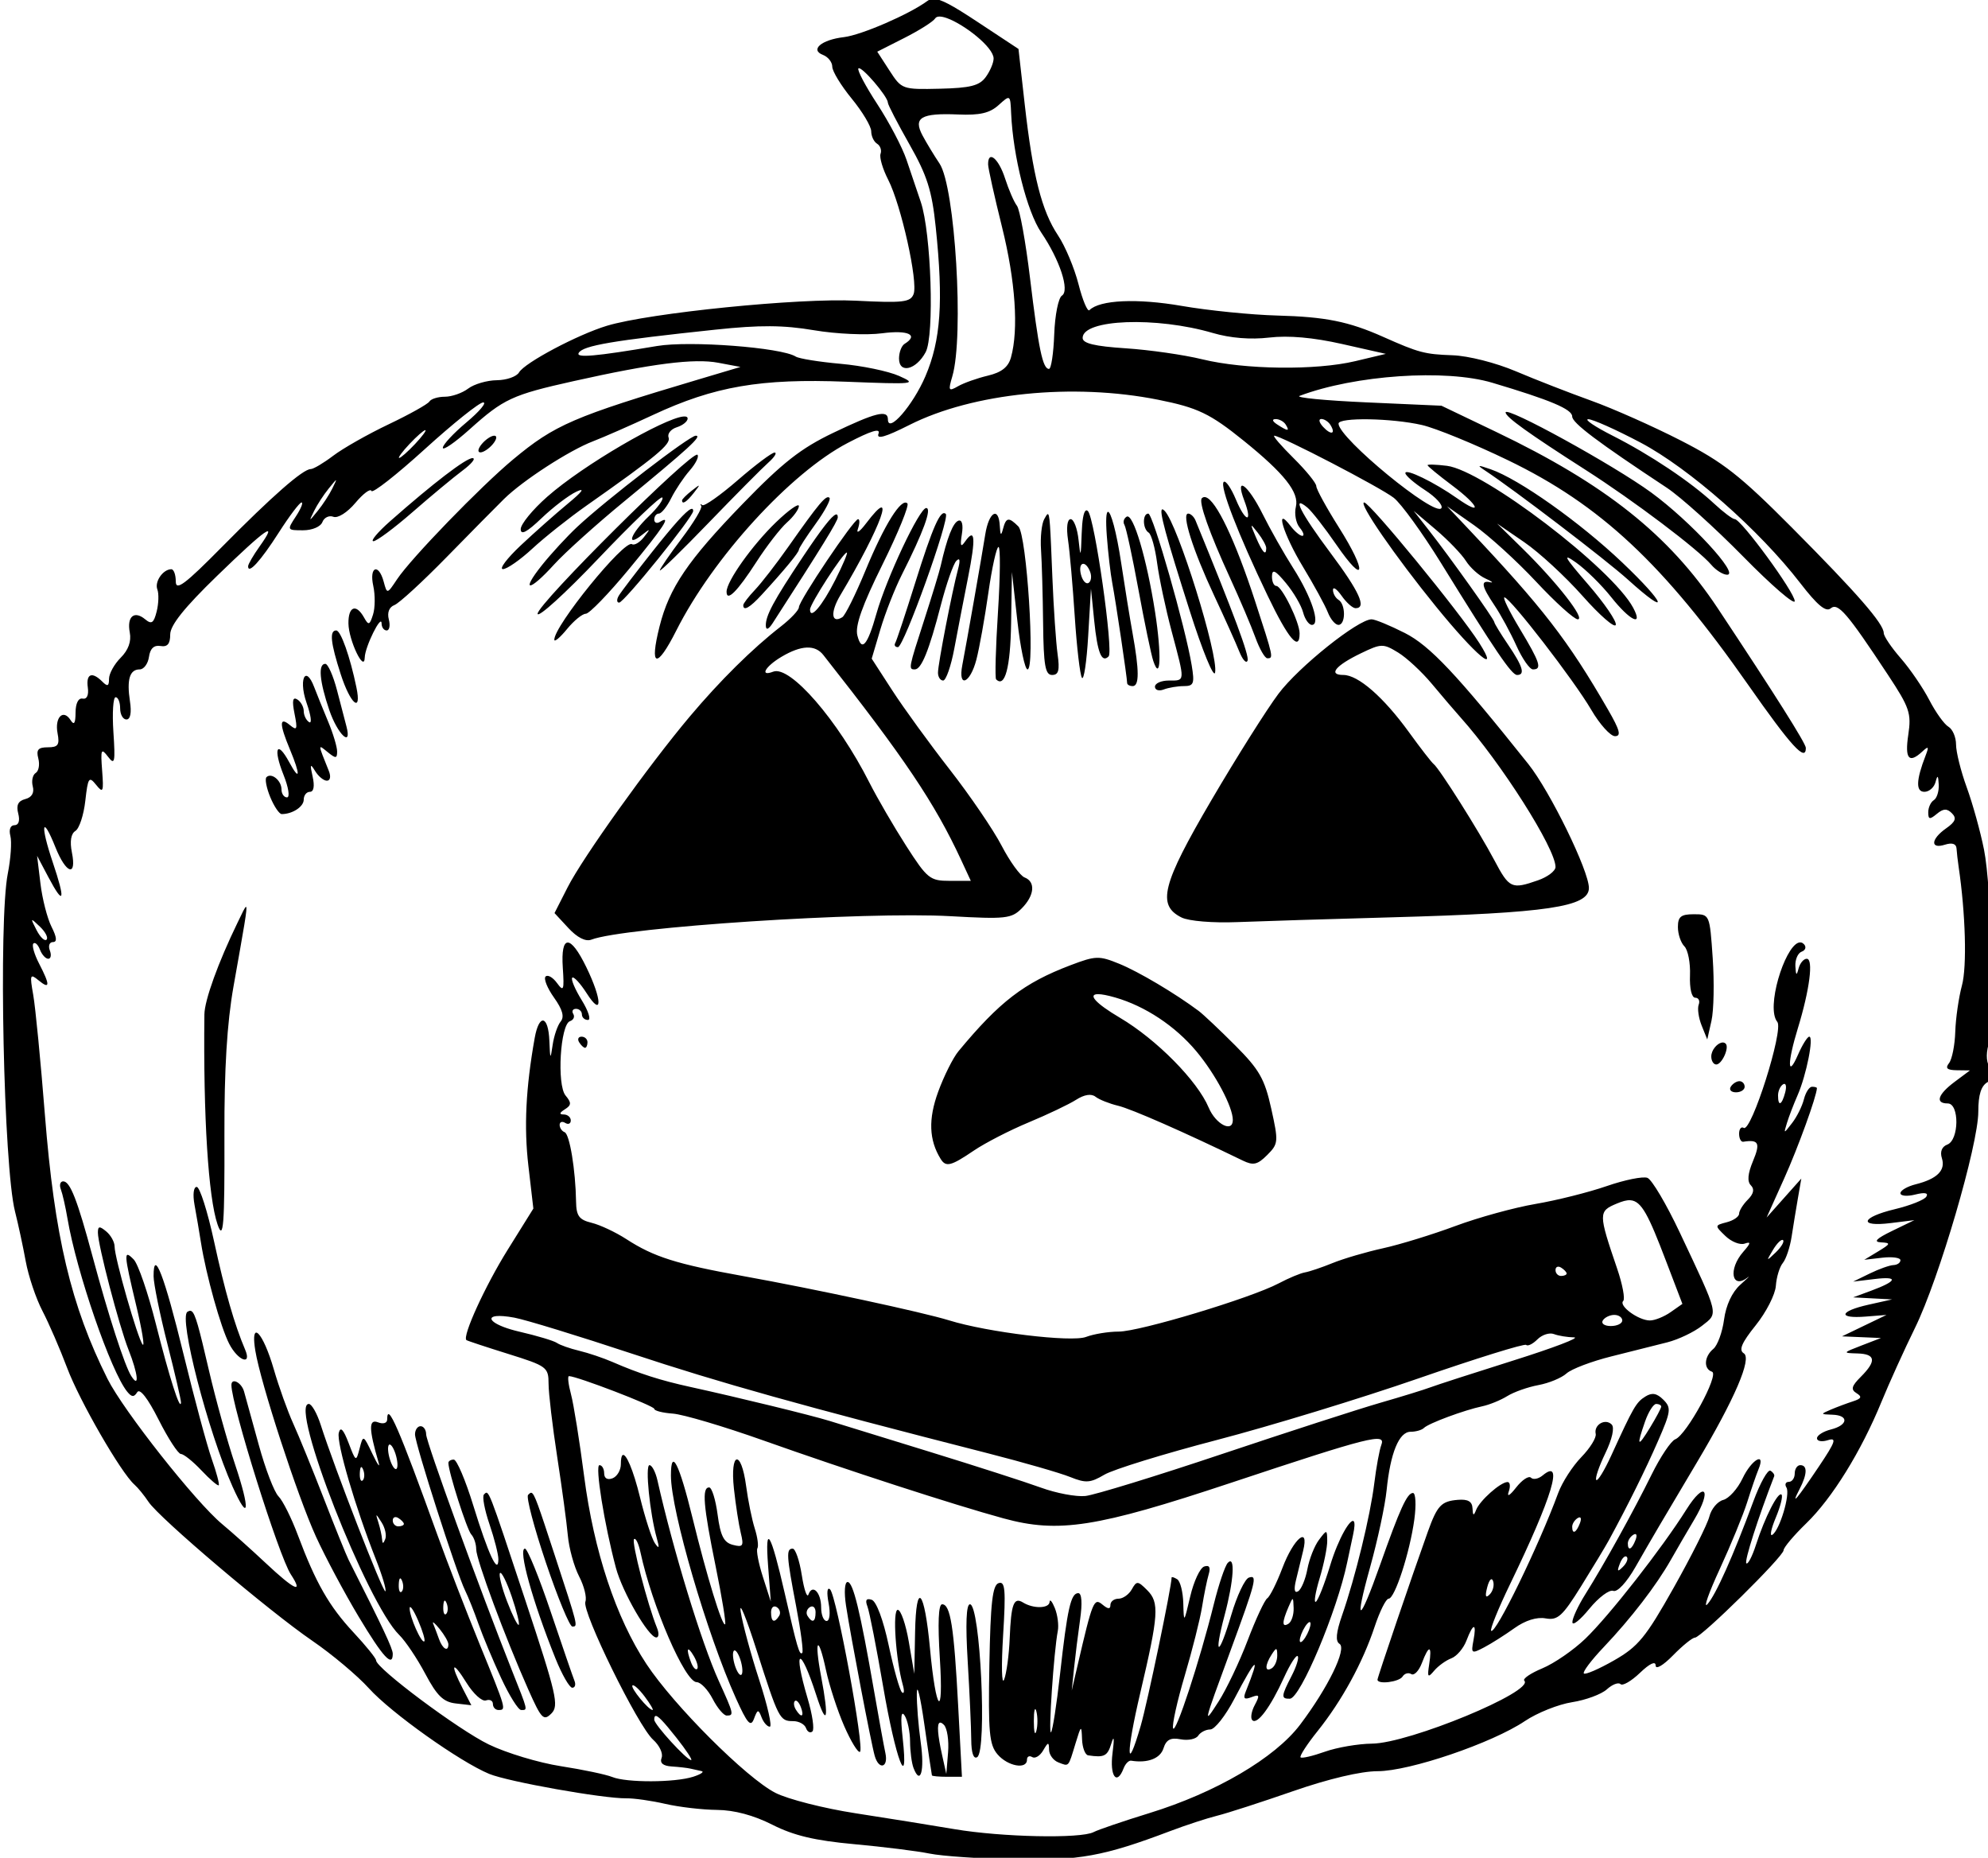 <?xml version="1.0" encoding="UTF-8" standalone="no"?>
<!-- Created with Inkscape (http://www.inkscape.org/) -->

<svg
   width="94.694mm"
   height="88.473mm"
   viewBox="0 0 94.694 88.473"
   version="1.1"
   id="svg179"
   inkscape:version="1.2 (dc2aedaf03, 2022-05-15)"
   sodipodi:docname="Jack-O-Lantern.svg"
   xmlns:inkscape="http://www.inkscape.org/namespaces/inkscape"
   xmlns:sodipodi="http://sodipodi.sourceforge.net/DTD/sodipodi-0.dtd"
   xmlns="http://www.w3.org/2000/svg"
   xmlns:svg="http://www.w3.org/2000/svg"
   xmlns:rdf="http://www.w3.org/1999/02/22-rdf-syntax-ns#"
   xmlns:cc="http://creativecommons.org/ns#"
   xmlns:dc="http://purl.org/dc/elements/1.1/">
  <title
     id="title367">Jack-O-Lantern</title>
  <sodipodi:namedview
     id="namedview181"
     pagecolor="#ffffff"
     bordercolor="#666666"
     borderopacity="1.0"
     inkscape:showpageshadow="2"
     inkscape:pageopacity="0.0"
     inkscape:pagecheckerboard="0"
     inkscape:deskcolor="#d1d1d1"
     inkscape:document-units="mm"
     showgrid="false"
     inkscape:zoom="0.77944747"
     inkscape:cx="652.38521"
     inkscape:cy="164.21889"
     inkscape:window-width="1920"
     inkscape:window-height="1009"
     inkscape:window-x="1912"
     inkscape:window-y="-8"
     inkscape:window-maximized="1"
     inkscape:current-layer="layer1" />
  <defs
     id="defs176" />
  <g
     inkscape:label="Lager 1"
     inkscape:groupmode="layer"
     id="layer1"
     transform="translate(1.354,-22.111)">
    <g
       transform="matrix(0.265,0,0,0.265,-90.671,54.878)"
       id="layer1-9">
      <path
         id="path29580"
         style="fill:#000000"
         d="m 504.824,-123.845 c -0.432,0.007 -0.777,0.142 -1.1,0.379 -3.256,2.397 -11.88,6.129 -15.002,6.492 -4.026,0.469 -6.144,2.275 -3.746,3.195 0.917,0.352 1.666,1.304 1.666,2.115 0,0.811 1.575,3.397 3.5,5.746 1.925,2.349 3.5,4.986 3.5,5.859 0,0.873 0.474,1.88 1.053,2.238 0.579,0.358 0.862,1.171 0.627,1.809 -0.235,0.637 0.381,2.733 1.369,4.658 2.329,4.538 5.406,18.374 4.57,20.551 -0.565,1.472 -1.888,1.623 -10.383,1.191 -10.171,-0.517 -37.078,2.192 -44.736,4.504 -5.259,1.588 -14.787,6.642 -15.799,8.381 -0.44,0.755 -2.24,1.389 -4,1.406 -1.76,0.018 -4.073,0.693 -5.141,1.5 -1.068,0.808 -2.954,1.467 -4.191,1.467 -1.237,0 -2.491,0.388 -2.783,0.861 -0.293,0.473 -3.581,2.312 -7.309,4.086 -3.727,1.774 -8.208,4.313 -9.959,5.641 -1.751,1.327 -3.578,2.412 -4.059,2.412 -1.398,0 -6.949,4.864 -15.918,13.947 -6.694,6.779 -8.342,8.013 -8.342,6.25 0,-1.208 -0.359,-2.197 -0.799,-2.197 -1.494,0 -3.046,2.238 -2.514,3.625 0.291,0.759 0.236,2.544 -0.121,3.967 -0.525,2.093 -0.917,2.361 -2.062,1.41 -1.983,-1.645 -3.321,-0.498 -2.771,2.377 0.304,1.592 -0.258,3.147 -1.635,4.523 -1.154,1.154 -2.098,2.864 -2.098,3.799 0,1.322 -0.266,1.433 -1.199,0.5 -1.862,-1.862 -2.957,-1.424 -2.613,1.049 0.193,1.389 -0.166,2.154 -0.938,2 -0.755,-0.151 -1.255,0.839 -1.264,2.5 -0.011,1.956 -0.268,2.353 -0.889,1.373 -1.321,-2.085 -2.893,-0.508 -2.346,2.354 0.399,2.089 0.097,2.523 -1.752,2.523 -1.74,0 -2.116,0.442 -1.709,2 0.288,1.099 0.076,2.276 -0.471,2.613 -0.546,0.338 -0.782,1.424 -0.523,2.414 0.303,1.158 -0.178,1.972 -1.348,2.277 -1.286,0.336 -1.658,1.094 -1.268,2.586 0.341,1.305 0.081,2.109 -0.682,2.109 -0.724,0 -1.025,0.794 -0.73,1.922 0.276,1.056 0.07,4.094 -0.459,6.75 -1.692,8.495 -0.754,52.687 1.289,60.727 0.573,2.256 1.442,6.291 1.93,8.965 0.488,2.674 1.839,6.688 3.002,8.92 1.163,2.232 3.167,6.855 4.453,10.273 2.231,5.927 9.674,18.824 12.086,20.943 0.626,0.55 1.765,1.947 2.533,3.104 1.938,2.918 21.637,19.621 29.439,24.963 3.542,2.425 8.121,6.27 10.176,8.545 3.97,4.395 16.328,13.184 21.611,15.371 3.393,1.404 20.526,4.454 24.67,4.393 1.375,-0.021 4.525,0.429 7,1 2.475,0.571 6.652,1.058 9.283,1.082 3.11,0.028 6.594,0.962 9.961,2.668 3.841,1.946 7.641,2.847 14.717,3.492 5.247,0.479 11.339,1.239 13.539,1.689 2.2,0.45 9.075,0.922 15.277,1.049 11.562,0.237 16.028,-0.575 27.914,-5.074 2.854,-1.08 6.679,-2.333 8.5,-2.783 1.821,-0.451 7.956,-2.434 13.635,-4.408 6.371,-2.214 12.191,-3.59 15.197,-3.59 5.749,0 20.596,-5.051 26.477,-9.008 2.2,-1.48 6.014,-3.005 8.475,-3.389 2.461,-0.384 5.276,-1.423 6.256,-2.311 0.98,-0.887 2.086,-1.31 2.457,-0.939 0.371,0.371 1.944,-0.54 3.494,-2.025 1.753,-1.679 2.818,-2.18 2.818,-1.324 0,0.782 1.349,-0.004 3.119,-1.814 1.715,-1.754 3.49,-3.189 3.943,-3.189 1.124,0 15.938,-14.601 15.938,-15.709 0,-0.487 1.837,-2.664 4.08,-4.838 4.663,-4.519 9.851,-12.899 13.508,-21.816 1.384,-3.375 4.1,-9.365 6.037,-13.311 4.318,-8.794 11.375,-32.903 11.375,-38.859 0,-3.073 0.505,-4.65 1.703,-5.32 1.344,-0.752 1.455,-1.252 0.521,-2.377 -0.759,-0.915 -0.901,-2.471 -0.396,-4.348 1.129,-4.197 0.582,-28.092 -0.803,-35.035 -0.645,-3.237 -2.041,-8.266 -3.1,-11.174 -1.059,-2.908 -1.926,-6.372 -1.926,-7.699 0,-1.327 -0.616,-2.773 -1.369,-3.213 -0.753,-0.44 -2.302,-2.601 -3.441,-4.801 -1.139,-2.2 -3.446,-5.575 -5.127,-7.5 -1.681,-1.925 -3.058,-3.964 -3.059,-4.533 -0.004,-1.672 -4.778,-7.151 -16.504,-18.945 -9.32,-9.374 -12.375,-11.767 -20,-15.668 -4.95,-2.533 -12.197,-5.752 -16.104,-7.154 -3.907,-1.403 -9.982,-3.771 -13.5,-5.264 -3.631,-1.54 -8.558,-2.789 -11.396,-2.889 -5.022,-0.177 -6.063,-0.454 -12.484,-3.312 -6.195,-2.758 -10.351,-3.594 -19.016,-3.826 -4.675,-0.125 -12.403,-0.902 -17.174,-1.729 -8.039,-1.392 -14.752,-1.085 -16.598,0.76 -0.338,0.338 -1.22,-1.76 -1.961,-4.662 -0.741,-2.902 -2.4,-6.852 -3.686,-8.777 -2.924,-4.377 -4.534,-10.708 -5.977,-23.5 l -1.127,-10 -7.406,-4.889 c -4.529,-2.99 -6.596,-4.124 -7.891,-4.104 z m 1.092,3.17 c 0.367,-10e-4 0.829,0.103 1.35,0.291 3.122,1.125 8.377,5.229 8.377,7.252 0,0.769 -0.636,2.269 -1.414,3.332 -1.135,1.552 -2.764,1.965 -8.25,2.094 -6.746,0.158 -6.865,0.115 -9.043,-3.248 l -2.207,-3.408 4.887,-2.475 c 2.688,-1.362 5.169,-2.934 5.514,-3.492 0.146,-0.237 0.42,-0.344 0.787,-0.346 z m -14.572,9.322 c 0.508,-0.529 5.287,5.033 5.295,6.162 0.003,0.364 1.751,3.739 3.885,7.5 3.177,5.599 4.03,8.288 4.713,14.838 1.399,13.413 0.92,20.347 -1.852,26.818 -2.247,5.247 -6.742,10.406 -6.742,7.738 0,-1.766 -2.225,-1.215 -9.842,2.436 -5.815,2.787 -9.096,5.361 -16.256,12.75 -9.879,10.196 -13.201,15.092 -14.947,22.029 -1.866,7.412 -0.519,7.736 3.018,0.729 6.618,-13.115 20.54,-28.347 30.795,-33.693 4.244,-2.212 5.947,-2.725 5.541,-1.666 -0.415,1.08 1.216,0.62 5.551,-1.568 11.42,-5.765 29.428,-7.589 44.73,-4.531 7.093,1.417 9.314,2.482 15.365,7.365 7.303,5.893 10.001,9.305 9.377,11.857 -0.305,1.245 9.2e-4,2.932 0.68,3.75 0.679,0.818 0.89,1.486 0.471,1.486 -0.419,0 -1.359,-0.788 -2.09,-1.75 -2.949,-3.885 -1.331,1.467 2.209,7.309 1.98,3.268 3.994,6.954 4.475,8.191 0.481,1.237 1.337,2.25 1.9,2.25 1.319,0 1.338,-3.688 0.023,-4.5 -0.55,-0.34 -1,-1.141 -1,-1.781 0,-0.64 0.7,-0.164 1.557,1.059 0.856,1.222 1.981,2.223 2.5,2.223 2.054,0 0.699,-2.976 -4.557,-10 -5.297,-7.08 -7.039,-10.523 -4.086,-8.072 0.777,0.645 3.127,3.662 5.223,6.705 5.177,7.517 5.546,4.957 0.449,-3.113 -2.247,-3.558 -4.086,-6.913 -4.086,-7.455 0,-0.542 -1.835,-2.804 -4.078,-5.025 -2.244,-2.221 -3.81,-4.039 -3.48,-4.039 1.2,0 19.126,9.314 21.484,11.162 1.334,1.046 5.159,6.325 8.5,11.732 9.768,15.808 12.688,20.105 13.66,20.105 1.5,0 1.057,-1.509 -1.586,-5.404 -1.375,-2.026 -2.5,-3.868 -2.5,-4.092 0,-0.489 -7.904,-11.584 -11.758,-16.504 l -2.742,-3.5 4,3.396 c 2.2,1.868 4.629,4.393 5.396,5.609 0.768,1.216 2.343,2.637 3.5,3.156 1.157,0.519 1.541,0.821 0.854,0.672 -1.755,-0.381 -1.551,0.698 0.785,4.166 1.111,1.65 2.884,4.913 3.938,7.25 1.054,2.337 2.392,4.25 2.973,4.25 1.683,0 1.277,-1.25 -2.371,-7.309 -1.885,-3.13 -3.122,-5.665 -2.75,-5.635 1.06,0.087 12.509,14.915 15.592,20.193 1.526,2.612 3.45,4.75 4.275,4.75 1.159,0 0.875,-1.08 -1.244,-4.75 C 618.848,-8.642 614.385,-14.413 600.835,-28.761 l -3.693,-3.91 4.859,3.406 c 2.672,1.874 7.697,6.446 11.166,10.16 3.469,3.714 6.832,6.752 7.475,6.752 1.44,0 -3.747,-6.648 -9.91,-12.701 l -4.59,-4.508 4.891,3.355 c 2.689,1.845 7.406,6.194 10.48,9.664 3.075,3.47 5.757,5.807 5.961,5.193 0.204,-0.613 -2.037,-3.892 -4.98,-7.289 -4.275,-4.933 -4.711,-5.723 -2.17,-3.926 1.75,1.238 4.6,4.041 6.334,6.23 3.353,4.234 5.829,5.424 3.939,1.895 -3.792,-7.086 -26.894,-24.684 -33.475,-25.5 -1.914,-0.237 -3.48,-0.287 -3.48,-0.109 0,0.178 2.021,1.838 4.49,3.688 4.803,3.599 5.514,5.555 0.818,2.252 -4.097,-2.882 -9.309,-5.416 -9.295,-4.52 0.007,0.427 1.598,1.804 3.537,3.061 1.939,1.256 3.263,2.709 2.941,3.229 -1.063,1.72 -18.492,-12.587 -18.492,-15.18 0,-1.158 9.563,-1 15,0.248 2.475,0.568 9.45,3.424 15.5,6.348 16.584,8.013 27.935,18.629 43.115,40.32 7.747,11.07 10.385,13.956 10.385,11.359 0,-0.801 -5.576,-9.637 -15.848,-25.109 -8.746,-13.175 -20.187,-22.274 -39.828,-31.68 l -9.824,-4.705 -13.5,-0.602 c -7.425,-0.331 -12.825,-0.855 -12,-1.166 9.952,-3.749 26.235,-4.861 34.621,-2.365 10.482,3.12 14.379,4.765 14.379,6.066 0,1.161 4.507,4.556 17,12.805 2.475,1.634 8.662,7.207 13.75,12.385 5.087,5.178 9.25,8.773 9.25,7.988 0,-1.567 -9.631,-14.723 -10.783,-14.73 -0.394,-0.003 -2.067,-1.261 -3.717,-2.797 -4.2,-3.908 -11.482,-8.778 -18.248,-12.205 -3.163,-1.602 -5.129,-2.931 -4.369,-2.953 0.76,-0.022 4.997,1.871 9.418,4.209 8.732,4.617 21.334,15.703 28.691,25.24 3.07,3.979 4.608,5.258 5.467,4.545 1.313,-1.09 2.929,0.784 10.307,11.957 3.878,5.873 4.224,6.897 3.646,10.75 -0.652,4.345 0.114,5.254 2.535,3.008 1.108,-1.028 1.21,-0.895 0.572,0.75 -1.712,4.413 -1.779,6.5 -0.209,6.5 0.849,0 1.748,-0.788 2,-1.75 0.353,-1.351 0.485,-1.25 0.574,0.441 0.064,1.205 -0.335,2.469 -0.885,2.809 -0.55,0.34 -1,1.322 -1,2.182 0,1.295 0.265,1.344 1.543,0.283 1.175,-0.975 1.82,-1.002 2.709,-0.113 0.889,0.889 0.642,1.536 -1.041,2.715 -2.755,1.93 -2.889,3.784 -0.211,2.934 1.294,-0.411 2.03,-0.169 2.084,0.684 0.046,0.725 0.218,2.216 0.381,3.316 1.241,8.369 1.507,17.896 0.596,21.281 -0.584,2.17 -1.127,5.922 -1.203,8.334 -0.076,2.412 -0.579,4.947 -1.119,5.635 -0.725,0.924 -0.362,1.26 1.391,1.283 l 2.371,0.031 -2.75,2.051 c -3.037,2.266 -3.558,3.885 -1.25,3.885 2.115,0 2.054,6.574 -0.068,7.389 -0.994,0.381 -1.351,1.284 -0.977,2.465 0.689,2.172 -0.857,3.709 -4.709,4.676 -1.509,0.379 -2.746,1.099 -2.746,1.6 0,0.501 1.193,0.61 2.65,0.244 1.733,-0.435 2.425,-0.303 2.002,0.381 -0.355,0.575 -2.897,1.586 -5.648,2.246 -6.099,1.463 -6.631,3.226 -0.754,2.498 l 4.25,-0.525 -4,1.939 c -2.833,1.374 -3.416,1.971 -2,2.049 1.809,0.099 1.761,0.255 -0.5,1.623 l -2.5,1.512 3.25,-0.375 c 1.787,-0.206 3.25,-0.002 3.25,0.453 0,0.455 -0.563,0.846 -1.25,0.871 -0.688,0.025 -2.6,0.705 -4.25,1.51 l -3,1.463 3.875,-0.465 c 4.354,-0.524 4.063,0.364 -0.695,2.121 l -3.18,1.174 3.5,0.184 3.5,0.184 -4.25,0.951 c -5.254,1.177 -5.573,2.539 -0.5,2.135 l 3.75,-0.299 -4,1.924 -4,1.926 3.5,0.15 3.5,0.15 -3.5,1.348 c -3.39,1.305 -3.413,1.35 -0.75,1.424 3.297,0.091 3.486,1.342 0.633,4.195 -1.679,1.679 -1.84,2.289 -0.777,2.945 1.033,0.639 0.888,0.975 -0.633,1.467 -1.085,0.351 -2.873,1.018 -3.973,1.484 -1.906,0.809 -1.894,0.853 0.25,0.918 3.03,0.091 2.862,1.875 -0.25,2.656 -1.375,0.345 -2.5,1.059 -2.5,1.586 0,0.527 0.888,0.678 1.973,0.334 1.627,-0.516 1.348,0.301 -1.594,4.682 -4.005,5.963 -5.197,7.364 -3.514,4.125 1.402,-2.696 1.452,-4.316 0.135,-4.316 -0.55,0 -1,0.675 -1,1.5 0,0.825 -0.476,1.5 -1.059,1.5 -0.582,0 -0.774,0.459 -0.428,1.02 0.727,1.177 -1.225,7.685 -2.551,8.504 -0.49,0.303 -0.205,-1.089 0.633,-3.094 0.838,-2.005 1.304,-3.864 1.037,-4.131 -0.615,-0.615 -2.992,4.051 -4.598,9.02 -0.678,2.099 -1.458,3.591 -1.732,3.316 -0.384,-0.384 2.098,-8.139 5.004,-15.635 0.107,-0.275 -0.192,-0.725 -0.666,-1 -0.474,-0.275 -1.858,2.2 -3.074,5.5 -3.602,9.769 -6.789,16.899 -8.27,18.5 -0.763,0.825 0.246,-2.035 2.24,-6.357 1.994,-4.322 4.209,-9.722 4.924,-12 0.715,-2.278 1.627,-4.93 2.027,-5.893 1.356,-3.263 -1.244,-1.782 -2.863,1.631 -0.882,1.859 -2.445,3.6 -3.473,3.869 -1.028,0.269 -2.151,1.615 -2.496,2.99 -0.345,1.376 -3.223,7.114 -6.393,12.752 -5.034,8.953 -6.392,10.61 -10.725,13.086 -2.728,1.559 -5.175,2.62 -5.438,2.357 -0.262,-0.262 1.332,-2.379 3.541,-4.705 4.944,-5.205 9.483,-11.105 12.104,-15.73 1.091,-1.925 2.983,-5.179 4.207,-7.232 3.241,-5.439 1.899,-7.08 -1.443,-1.764 -4.343,6.909 -13.868,19.078 -18.156,23.197 -2.119,2.036 -5.589,4.425 -7.711,5.309 -2.122,0.884 -3.584,1.883 -3.248,2.219 1.905,1.905 -20.701,11.252 -27.371,11.316 -2.488,0.024 -6.305,0.679 -8.484,1.455 -2.179,0.776 -4.141,1.23 -4.361,1.01 -0.22,-0.22 1.152,-2.337 3.049,-4.705 4.369,-5.454 8.116,-12.305 10.26,-18.76 0.921,-2.774 2.052,-5.045 2.514,-5.045 1.119,0 3.822,-8.326 4.627,-14.25 0.355,-2.612 0.244,-4.75 -0.246,-4.75 -1.049,0 -2.328,2.799 -5.938,13 -3.753,10.607 -4.68,10.79 -1.768,0.348 1.357,-4.865 2.693,-11.098 2.969,-13.848 0.673,-6.706 2.231,-10.5 4.311,-10.5 0.942,0 2.022,-0.309 2.398,-0.686 0.828,-0.828 7.242,-3.209 10.486,-3.893 1.287,-0.271 3.312,-1.098 4.5,-1.836 1.188,-0.738 3.707,-1.626 5.596,-1.975 1.889,-0.349 4.158,-1.289 5.043,-2.09 0.885,-0.801 4.513,-2.18 8.064,-3.064 3.551,-0.884 8.087,-2.025 10.078,-2.535 1.991,-0.51 4.784,-1.844 6.209,-2.965 2.979,-2.343 3.153,-1.608 -3.982,-16.744 -2.408,-5.108 -5.028,-9.537 -5.822,-9.842 -0.795,-0.305 -4.09,0.362 -7.322,1.48 -3.233,1.119 -8.989,2.563 -12.791,3.209 -3.802,0.646 -10.287,2.43 -14.412,3.965 -4.125,1.535 -9.975,3.333 -13,3.998 -3.025,0.665 -7.093,1.857 -9.041,2.65 -1.948,0.793 -4.198,1.554 -5,1.689 -0.802,0.136 -2.92,1.02 -4.707,1.967 -4.983,2.639 -24.995,8.67 -28.768,8.67 -1.844,0 -4.486,0.432 -5.871,0.959 -2.62,0.996 -17.662,-0.823 -24.613,-2.977 -4.745,-1.47 -24.166,-5.645 -37,-7.955 -12.022,-2.163 -16.078,-3.446 -21,-6.637 -1.925,-1.248 -4.737,-2.569 -6.25,-2.938 -2.258,-0.55 -2.759,-1.231 -2.801,-3.811 -0.092,-5.695 -1.154,-12.136 -2.059,-12.475 -0.489,-0.183 -0.891,-0.774 -0.891,-1.311 0,-0.537 0.45,-0.697 1,-0.357 0.55,0.34 1,0.143 1,-0.439 0,-0.582 -0.562,-1.068 -1.25,-1.076 -0.868,-0.011 -0.811,-0.293 0.186,-0.924 1.19,-0.753 1.213,-1.176 0.127,-2.484 -1.595,-1.922 -0.951,-12.78 0.793,-13.361 0.637,-0.212 0.903,-0.796 0.592,-1.299 -0.311,-0.503 -0.088,-0.916 0.494,-0.916 0.582,0 1.059,0.45 1.059,1 0,0.55 0.487,1 1.082,1 0.595,0 0.094,-1.599 -1.113,-3.553 -1.208,-1.954 -1.976,-3.772 -1.707,-4.041 0.269,-0.269 1.438,0.992 2.598,2.803 2.856,4.46 2.815,1.234 -0.059,-4.682 -2.889,-5.946 -4.637,-5.915 -4.236,0.076 0.273,4.079 0.153,4.393 -1.047,2.752 -0.745,-1.018 -1.665,-1.54 -2.045,-1.16 -0.38,0.38 0.3,2.082 1.512,3.783 1.539,2.161 1.899,3.458 1.197,4.307 -0.553,0.668 -1.202,2.565 -1.443,4.215 -0.398,2.722 -0.452,2.652 -0.588,-0.75 -0.184,-4.608 -1.85,-4.924 -2.639,-0.5 -1.597,8.953 -1.943,15.967 -1.133,22.949 l 0.895,7.697 -4.646,7.453 c -4.04,6.481 -8.168,15.527 -7.387,16.182 0.143,0.12 3.522,1.237 7.51,2.482 6.958,2.174 7.25,2.391 7.256,5.377 0.003,1.711 0.701,7.609 1.549,13.109 0.848,5.5 1.71,11.865 1.914,14.145 0.205,2.279 1.114,5.582 2.023,7.34 0.909,1.758 1.418,3.809 1.131,4.559 -0.672,1.751 9.452,22.371 12.176,24.801 1.137,1.014 1.824,2.477 1.527,3.25 -0.362,0.943 0.238,1.456 1.818,1.559 1.296,0.084 2.805,0.257 3.355,0.385 0.55,0.128 1.45,0.329 2,0.447 0.55,0.118 -0.125,0.575 -1.5,1.016 -3.307,1.059 -11.973,1.087 -14.541,0.047 -1.123,-0.455 -5.287,-1.332 -9.254,-1.947 -3.967,-0.615 -9.799,-2.375 -12.959,-3.91 -5.452,-2.648 -20.246,-13.69 -20.246,-15.111 0,-0.367 -1.822,-2.619 -4.049,-5.008 -4.394,-4.712 -6.801,-8.922 -10.02,-17.523 -1.141,-3.051 -2.703,-6.176 -3.471,-6.943 -0.767,-0.767 -2.361,-4.928 -3.543,-9.248 -1.182,-4.32 -2.375,-8.643 -2.65,-9.605 -0.463,-1.615 -2.268,-2.526 -2.268,-1.145 0,3.574 8.524,30.737 10.676,34.021 2.361,3.603 0.694,2.856 -4.498,-2.016 -2.573,-2.414 -6.105,-5.575 -7.85,-7.023 -4.772,-3.962 -17.755,-20.408 -20.596,-26.088 -6.58,-13.159 -9.529,-25.604 -11.26,-47.5 -0.761,-9.625 -1.703,-19.3 -2.094,-21.5 -0.649,-3.654 -0.567,-3.881 0.955,-2.627 2.083,1.716 2.11,0.883 0.094,-3.016 -0.866,-1.674 -1.326,-3.291 -1.023,-3.594 0.303,-0.303 0.833,0.19 1.18,1.094 0.347,0.904 1.018,1.643 1.492,1.643 0.474,0 0.602,-0.675 0.285,-1.5 -0.317,-0.825 -0.064,-1.5 0.559,-1.5 0.782,0 0.703,-0.851 -0.254,-2.75 -0.762,-1.512 -1.656,-5 -1.988,-7.75 l -0.605,-5 2.037,3.846 c 2.813,5.311 3.115,4.237 0.766,-2.721 -2.275,-6.739 -1.916,-8.684 0.492,-2.666 1.918,4.794 3.857,5.41 2.963,0.941 -0.4,-2.001 -0.175,-3.377 0.635,-3.877 0.69,-0.426 1.488,-2.861 1.775,-5.41 0.472,-4.192 0.658,-4.468 1.938,-2.875 1.265,1.575 1.379,1.306 1.086,-2.551 -0.293,-3.847 -0.179,-4.117 1.055,-2.5 1.212,1.589 1.332,1.042 0.969,-4.438 -0.228,-3.437 -0.047,-6.25 0.4,-6.25 0.448,0 0.812,0.9 0.812,2 0,1.1 0.509,2 1.131,2 0.711,0 0.947,-1.206 0.635,-3.25 -0.602,-3.935 -0.051,-5.75 1.748,-5.75 0.741,0 1.492,-1.013 1.668,-2.25 0.213,-1.502 0.9,-2.151 2.068,-1.955 1.256,0.211 1.75,-0.374 1.75,-2.072 0,-1.654 2.537,-4.824 8.436,-10.543 8.85,-8.58 11.088,-10.128 7.633,-5.275 -1.137,1.597 -2.068,3.2 -2.068,3.561 0,1.517 2.251,-0.952 5.5,-6.031 1.912,-2.989 3.758,-5.434 4.104,-5.434 0.345,0 -0.111,1.125 -1.012,2.5 -1.618,2.47 -1.601,2.5 1.279,2.5 1.655,0 3.161,-0.641 3.484,-1.482 0.313,-0.816 1.201,-1.241 1.973,-0.945 0.799,0.307 2.503,-0.769 3.959,-2.5 1.406,-1.672 2.704,-2.635 2.885,-2.141 0.18,0.494 4.496,-2.888 9.59,-7.516 5.093,-4.628 9.818,-8.407 10.5,-8.396 0.682,0.011 -0.674,1.624 -3.012,3.584 -2.337,1.96 -4.25,4.017 -4.25,4.572 0,0.555 2.176,-0.944 4.836,-3.332 6.095,-5.473 7.637,-6.188 18.664,-8.648 14.184,-3.165 21.681,-4.117 26,-3.303 l 4,0.754 -7.5,2.234 c -22.523,6.704 -25.867,8.145 -33.365,14.385 -5.865,4.88 -18.356,17.778 -20.854,21.531 -1.796,2.699 -1.8,2.699 -2.406,0.453 -0.917,-3.397 -2.638,-2.729 -1.879,0.729 0.36,1.638 0.342,3.96 -0.039,5.162 -0.613,1.933 -0.802,1.994 -1.625,0.523 -1.419,-2.536 -2.836,-1.986 -2.797,1.086 0.039,3.031 2.869,8.937 2.93,6.115 0.042,-1.932 3.02,-7.944 3.029,-6.115 0.003,0.687 0.414,1.25 0.912,1.25 0.499,0 0.673,-0.893 0.387,-1.986 -0.322,-1.23 0.063,-2.213 1.01,-2.576 0.841,-0.323 5.054,-4.191 9.363,-8.596 4.309,-4.405 8.959,-9.114 10.334,-10.467 3.379,-3.324 11.713,-8.725 16,-10.367 1.925,-0.737 6.777,-2.868 10.781,-4.734 11.041,-5.147 19.353,-6.576 34.719,-5.971 12.372,0.487 12.831,0.436 9.5,-1.043 -1.925,-0.855 -6.65,-1.834 -10.5,-2.176 -3.85,-0.342 -7.482,-0.928 -8.072,-1.303 -2.575,-1.634 -19.048,-2.885 -24.928,-1.895 -11.152,1.879 -14.662,2.185 -14.068,1.225 0.811,-1.312 6.109,-2.21 24.568,-4.166 8.01,-0.849 12.21,-0.824 17.709,0.105 4.001,0.676 9.451,0.92 12.25,0.549 4.691,-0.622 6.64,0.294 4.041,1.9 -0.55,0.34 -1,1.525 -1,2.633 0,2.785 3.074,2.053 4.787,-1.141 1.6,-2.983 1.002,-21.447 -0.875,-26.992 -0.651,-1.925 -1.807,-5.338 -2.568,-7.586 -0.761,-2.248 -3.126,-6.748 -5.254,-10 -2.128,-3.252 -3.653,-6.139 -3.389,-6.414 z m 27.053,5.359 c 0.283,0.188 0.322,1.038 0.398,2.736 0.344,7.7 2.853,17.633 5.4,21.387 3.342,4.925 5.161,10.459 3.729,11.344 -0.638,0.394 -1.261,3.52 -1.385,6.945 -0.124,3.426 -0.548,6.229 -0.943,6.229 -1.127,0 -1.874,-3.582 -3.408,-16.324 -0.783,-6.504 -1.842,-12.354 -2.354,-13 -0.511,-0.646 -1.474,-2.863 -2.139,-4.926 -1.152,-3.575 -3.066,-5.149 -3.041,-2.5 0.006,0.687 1.131,5.749 2.5,11.248 2.412,9.691 3.011,18.419 1.607,23.447 -0.484,1.733 -1.692,2.683 -4.15,3.266 -1.907,0.452 -4.315,1.306 -5.35,1.896 -1.715,0.979 -1.807,0.824 -1.041,-1.766 2.127,-7.195 0.511,-34.074 -2.299,-38.25 -0.959,-1.426 -2.327,-3.681 -3.041,-5.014 -1.733,-3.235 -0.297,-4.087 6.406,-3.799 3.874,0.166 5.664,-0.249 7.25,-1.684 1.05,-0.95 1.576,-1.424 1.859,-1.236 z m 21.133,40.246 c 4.579,-0.174 10.43,0.447 15.516,1.939 3.141,0.922 6.783,1.217 10.141,0.822 3.462,-0.407 7.904,-0.014 13.098,1.158 l 7.859,1.773 -5.5,1.309 c -7.093,1.687 -19.866,1.532 -27.5,-0.334 -3.3,-0.807 -9.488,-1.695 -13.75,-1.975 -5.605,-0.368 -7.75,-0.885 -7.75,-1.865 0,-1.686 3.308,-2.654 7.887,-2.828 z m 68.141,16.221 c 0.034,0.831 4.095,3.747 14.354,10.307 8.666,5.541 20.273,14.301 22.619,17.07 0.825,0.974 2.105,1.778 2.844,1.785 2.305,0.023 -6.589,-9.615 -13.629,-14.766 -6.754,-4.942 -26.239,-15.653 -26.188,-14.396 z m -147.803,0.727 c -3.496,0.348 -17.894,8.633 -24.475,14.432 -2.612,2.302 -4.75,4.915 -4.75,5.805 0,1.141 1.106,0.561 3.75,-1.967 2.062,-1.972 4.875,-4.114 6.25,-4.76 1.632,-0.767 1.112,-0.029 -1.5,2.125 -2.2,1.815 -6.025,5.205 -8.5,7.533 -2.475,2.328 -3.917,4.243 -3.205,4.256 0.711,0.013 3.095,-1.645 5.299,-3.684 2.204,-2.039 6.596,-5.526 9.76,-7.75 12.456,-8.754 15.181,-11.011 14.725,-12.201 -0.261,-0.681 0.401,-1.517 1.473,-1.857 1.072,-0.34 1.949,-1.044 1.949,-1.564 0,-0.305 -0.276,-0.417 -0.775,-0.367 z m 114.678,0.447 c 0.539,0 1.276,0.48 1.639,1.066 1.026,1.66 0.106,1.892 -1.33,0.334 -0.709,-0.77 -0.848,-1.4 -0.309,-1.4 z m -8.211,0.016 c 0.655,-0.008 1.469,0.434 1.809,0.984 0.767,1.242 0.421,1.242 -1.5,0 -0.901,-0.582 -1.024,-0.975 -0.309,-0.984 z m -152.842,1.984 c 0.275,0 -0.558,1.125 -1.85,2.5 -1.292,1.375 -2.573,2.5 -2.848,2.5 -0.275,0 0.556,-1.125 1.848,-2.5 1.292,-1.375 2.575,-2.5 2.85,-2.5 z m 12.396,1 c -0.55,0 -1.561,0.675 -2.246,1.5 -0.694,0.837 -0.802,1.5 -0.244,1.5 0.55,0 1.559,-0.675 2.244,-1.5 0.694,-0.837 0.804,-1.5 0.246,-1.5 z m 36.217,0 c -1.127,0 -16.069,11.491 -21.301,16.381 -1.836,1.716 -4.686,4.807 -6.334,6.869 -3.932,4.922 -2.316,4.846 2.172,-0.102 1.925,-2.122 7.549,-7.185 12.496,-11.252 11.809,-9.708 14.192,-11.896 12.967,-11.896 z m 14.174,3.033 c -0.475,-0.018 -3.449,2.207 -6.607,4.943 -3.159,2.737 -6.033,4.762 -6.387,4.5 -0.353,-0.262 -0.441,-0.201 -0.195,0.137 0.246,0.337 -1.329,2.967 -3.5,5.842 -2.171,2.875 -3.947,5.466 -3.947,5.758 0,0.292 3.938,-3.548 8.75,-8.533 4.812,-4.985 9.65,-9.862 10.75,-10.838 1.1,-0.976 1.612,-1.79 1.137,-1.809 z m -13.871,0.398 c -0.89,-0.89 -28.805,26.868 -28.73,28.568 0.036,0.825 4.971,-3.659 10.967,-9.965 5.996,-6.306 11.144,-11.222 11.439,-10.926 0.296,0.296 -0.807,1.825 -2.451,3.4 -3.2,3.066 -4.152,5.647 -1.24,3.363 1.584,-1.242 1.62,-1.206 0.387,0.367 -0.75,0.956 -1.713,1.522 -2.141,1.258 -1.382,-0.854 -14.065,14.759 -13.959,17.184 0.02,0.451 1.049,-0.419 2.287,-1.932 1.238,-1.512 2.758,-2.75 3.375,-2.75 0.617,0 4.087,-3.584 7.711,-7.965 6.287,-7.6 7.791,-9.895 5.59,-8.535 -0.55,0.34 -1,0.143 -1,-0.439 0,-0.582 0.375,-1.061 0.832,-1.061 0.457,0 1.45,-1.238 2.205,-2.75 0.755,-1.512 2.256,-3.761 3.338,-4.996 1.081,-1.235 1.708,-2.505 1.391,-2.822 z m -40.426,0.602 c -1.148,-0.031 -7.091,4.517 -14.84,11.359 -2.2,1.943 -3.546,3.55 -2.992,3.57 0.554,0.021 3.73,-2.337 7.057,-5.238 3.327,-2.902 7.373,-6.263 8.992,-7.469 1.619,-1.206 2.421,-2.205 1.783,-2.223 z m 181.031,1.426 c -0.143,0.035 0.206,0.302 0.984,0.816 5.289,3.493 21.718,16.035 25.645,19.578 7.721,6.968 6.895,4.439 -1,-3.061 -7.645,-7.263 -18.549,-14.986 -23.66,-16.758 -1.191,-0.413 -1.826,-0.611 -1.969,-0.576 z m -205.586,2.541 c 0.081,0 -0.165,0.5 -0.656,1.5 -0.54,1.1 -1.714,2.9 -2.609,4 -1.628,2 -1.628,2 -0.646,0 0.54,-1.1 1.714,-2.9 2.609,-4 0.814,-1 1.222,-1.5 1.303,-1.5 z m 159.572,0.311 c -0.749,0.749 2.552,9.297 7.896,20.439 3.719,7.755 5.746,10.15 5.746,6.785 0,-2.03 -3.188,-8.535 -4.184,-8.535 -0.448,0 -0.799,-0.788 -0.779,-1.75 0.028,-1.346 0.61,-1.058 2.521,1.25 1.367,1.65 2.749,4.013 3.072,5.25 0.323,1.237 1.036,2.25 1.586,2.25 1.595,0 -0.067,-5.044 -3.363,-10.205 -1.653,-2.588 -4.135,-6.975 -5.518,-9.75 -2.613,-5.244 -5.038,-7.021 -3.283,-2.406 1.583,4.164 0.242,4 -1.506,-0.184 -0.864,-2.069 -1.85,-3.484 -2.189,-3.145 z m -94.357,0.689 c -0.052,-0.052 -0.457,0.251 -1.25,0.873 -0.963,0.755 -1.75,1.542 -1.75,1.75 0,0.823 0.823,0.293 2.129,-1.373 0.622,-0.793 0.923,-1.198 0.871,-1.25 z m 91.129,2.061 c -0.266,-0.077 -0.501,-0.021 -0.699,0.178 -0.632,0.632 1.34,6.208 5.055,14.297 1.777,3.869 3.835,8.707 4.574,10.75 0.739,2.043 1.703,3.715 2.143,3.715 1.135,0 1.119,-0.08 -2.207,-10.277 -3.595,-11.022 -7.005,-18.123 -8.865,-18.662 z m -67.631,0.104 c -0.584,-0.584 -1.879,0.957 -7.426,8.836 -2.13,3.025 -4.818,6.494 -5.973,7.709 -1.155,1.214 -2.1,2.452 -2.1,2.75 0,1.121 1.167,0.465 3.299,-1.855 4.098,-4.461 6.701,-7.616 6.701,-8.119 0,-0.276 1.354,-2.369 3.008,-4.652 1.654,-2.283 2.775,-4.383 2.49,-4.668 z m 96.109,0.836 c -1.117,0 5.57,9.688 12.941,18.75 7.125,8.759 11.547,12.468 7.748,6.5 -3.534,-5.552 -19.674,-25.25 -20.689,-25.25 z m -82.104,0.17 c -1.076,-1.076 -4.128,3.804 -7.527,12.037 -1.779,4.309 -3.656,8.096 -4.172,8.414 -1.986,1.227 -2.182,-0.891 -0.365,-3.936 7.405,-12.407 10.247,-20.325 4.643,-12.936 -1.147,1.512 -1.812,1.962 -1.477,1 0.335,-0.962 0.35,-1.75 0.033,-1.75 -0.782,0 -10.639,14.671 -10.639,15.836 0,0.51 -1.462,2.065 -3.25,3.455 -5.14,3.997 -10.923,9.715 -16.389,16.209 C 453.631,13.906 441.807,30.433 439.08,35.792 l -2.363,4.645 2.502,2.697 c 1.579,1.704 3.093,2.471 4.107,2.082 5.892,-2.261 49.168,-5.087 64.59,-4.219 9.857,0.555 10.94,0.439 12.75,-1.371 2.326,-2.326 2.566,-4.816 0.539,-5.594 -0.791,-0.304 -2.65,-2.875 -4.129,-5.717 -1.479,-2.842 -5.668,-8.989 -9.311,-13.66 C 504.123,9.984 499.475,3.588 497.437,0.44 l -3.707,-5.725 1.568,-5.283 c 0.862,-2.906 2.591,-7.31 3.842,-9.785 3.874,-7.664 5.459,-12 4.387,-12 -1.207,0 -7.15,12.616 -8.951,19 -1.617,5.732 -2.665,6.919 -3.426,3.887 -0.43,-1.712 0.87,-5.372 4.518,-12.738 2.815,-5.686 4.83,-10.627 4.479,-10.979 z m -19.504,0.473 c 0,-0.576 -1.847,0.73 -4.105,2.904 -4.256,4.097 -8.895,10.612 -8.895,12.492 0,1.899 1.931,-0.029 5.365,-5.355 1.838,-2.851 4.31,-6.04 5.49,-7.088 1.18,-1.048 2.145,-2.377 2.145,-2.953 z m -19.424,0.545 c -0.859,0.345 -3.056,2.786 -6.896,7.627 -2.917,3.677 -5.64,7.248 -6.051,7.936 -0.411,0.687 -0.382,1.249 0.062,1.248 0.872,-0.002 13.309,-15.391 13.309,-16.467 0,-0.34 -0.137,-0.459 -0.424,-0.344 z m 84.754,0.051 c -0.674,0.03 0.624,4.741 4.93,18.262 2.277,7.15 4.323,12.135 4.547,11.078 0.652,-3.078 -6.721,-26.717 -9.07,-29.078 -0.174,-0.175 -0.31,-0.266 -0.406,-0.262 z m -13.791,0.242 c -0.376,0.302 -0.627,1.712 -0.707,4.07 -0.147,4.341 -0.217,4.488 -0.561,1.199 -0.216,-2.062 -0.855,-3.75 -1.42,-3.75 -0.619,0 -0.806,1.49 -0.473,3.75 0.305,2.062 0.847,8.25 1.207,13.75 0.36,5.5 0.939,10.45 1.285,11 0.347,0.55 0.854,-2.825 1.129,-7.5 l 0.5,-8.5 0.582,5.75 c 0.585,5.779 1.346,7.658 2.592,6.412 0.906,-0.906 -2.511,-24.9 -3.719,-26.107 -0.152,-0.152 -0.291,-0.175 -0.416,-0.074 z m 4.008,0.201 c -0.301,0.048 -0.416,1.395 -0.199,4.318 0.225,3.025 0.668,6.85 0.984,8.5 0.617,3.223 2.668,17.018 2.668,17.941 0,0.307 0.45,0.559 1,0.559 1.199,0 1.193,-2.772 -0.021,-9.5 -0.496,-2.75 -1.409,-8.372 -2.027,-12.494 -0.881,-5.871 -1.903,-9.404 -2.404,-9.324 z m 7.264,0.318 c -1.085,0 -1.038,2.742 0.059,3.42 0.478,0.295 1.161,2.75 1.52,5.455 0.359,2.705 1.534,8.227 2.609,12.271 2.455,9.231 2.475,8.854 -0.498,8.854 -1.375,0 -2.5,0.499 -2.5,1.107 0,0.609 0.712,0.834 1.582,0.5 0.87,-0.334 2.495,-0.607 3.611,-0.607 1.789,0 1.956,-0.445 1.41,-3.75 -1.127,-6.825 -6.968,-27.25 -7.793,-27.25 z m 7.164,0 c -1.238,0 0.837,6.552 4.664,14.727 1.891,4.039 3.925,8.565 4.52,10.059 0.595,1.493 1.266,2.228 1.49,1.633 0.332,-0.88 -2.37,-8.151 -9.35,-25.168 -0.282,-0.687 -0.877,-1.25 -1.324,-1.25 z m -43.57,0.07 c -0.921,-0.921 -2.338,2.27 -5.518,12.43 -1.721,5.5 -3.326,10.338 -3.566,10.75 -0.241,0.412 -0.022,0.75 0.484,0.75 1.057,0 9.377,-23.152 8.6,-23.93 z m 8.576,0.041 c -0.551,0.315 -1.159,1.593 -1.484,3.639 -0.657,4.137 -3.298,19.175 -4.127,23.5 -0.802,4.187 1.406,3.314 2.531,-1 0.538,-2.062 1.508,-7.463 2.154,-12 0.647,-4.537 1.47,-8.25 1.828,-8.25 0.358,0 0.314,5.259 -0.098,11.686 -0.412,6.426 -0.563,11.871 -0.334,12.1 1.583,1.583 2.568,-2.107 2.695,-10.094 l 0.146,-9.191 0.975,8.75 c 0.536,4.812 1.36,8.75 1.83,8.75 1.407,0 -0.139,-24.184 -1.643,-25.688 -1.734,-1.734 -2.218,-1.657 -2.766,0.438 -0.344,1.317 -0.485,1.193 -0.572,-0.5 -0.093,-1.806 -0.586,-2.454 -1.137,-2.139 z m 9.695,0.004 c -0.144,0.086 -0.33,0.44 -0.58,0.885 -0.464,0.825 -0.723,3.3 -0.574,5.5 0.149,2.2 0.318,8.163 0.375,13.25 0.085,7.542 0.383,9.25 1.615,9.25 1.174,0 1.395,-0.838 0.986,-3.75 -0.289,-2.062 -0.709,-8.25 -0.934,-13.75 -0.387,-9.474 -0.456,-11.642 -0.889,-11.385 z m -38.033,0.051 c -0.72,0.201 -2.594,2.618 -5.893,7.559 -5.322,7.971 -6.771,10.671 -6.691,12.461 0.037,0.823 0.505,0.623 1.25,-0.531 8.862,-13.729 11.669,-18.285 11.68,-18.963 0.007,-0.414 -0.106,-0.592 -0.346,-0.525 z m 52.268,0.391 c -0.518,0.32 -0.698,0.977 -0.4,1.459 0.298,0.482 1.435,5.734 2.525,11.67 1.091,5.936 2.29,11.699 2.666,12.805 1.321,3.883 1.509,-1.126 0.328,-8.75 -1.494,-9.64 -3.955,-17.903 -5.119,-17.184 z m -30.236,0.719 c -0.968,0.323 -2.055,3.09 -3.186,8.109 -0.233,1.036 -1.563,5.402 -2.955,9.703 -2.833,8.753 -2.865,8.912 -1.693,8.912 1.182,0 2.556,-3.391 4.66,-11.5 0.999,-3.85 2.257,-7.45 2.795,-8 0.64,-0.654 0.746,-0.136 0.307,1.5 -1.075,4.007 -3.602,17.045 -3.602,18.588 0,0.777 0.419,1.412 0.93,1.412 0.511,0 1.413,-2.588 2.004,-5.75 0.591,-3.162 1.7,-8.9 2.467,-12.75 1.428,-7.174 1.272,-9.064 -0.533,-6.471 -0.777,1.116 -0.915,0.798 -0.576,-1.318 0.273,-1.7 0.031,-2.652 -0.617,-2.436 z m 52.705,0.939 c 0.045,-0.108 0.402,0.327 1.105,1.227 0.834,1.068 1.516,2.305 1.516,2.75 0,1.52 -0.678,0.81 -1.855,-1.941 -0.546,-1.275 -0.811,-1.927 -0.766,-2.035 z m -72.768,4.785 c 0.232,0 -0.7,2.219 -2.074,4.93 -2.378,4.693 -4.537,7.214 -4.537,5.301 0,-1.006 5.961,-10.23 6.611,-10.23 z m 42.375,2.045 c 0.379,-0.12 0.94,0.32 1.363,1.424 0.31,0.807 0.184,1.702 -0.279,1.988 -0.463,0.286 -1.075,-0.373 -1.361,-1.467 -0.299,-1.143 -0.102,-1.825 0.277,-1.945 z m 51.957,9.955 c -2.427,0 -13.101,8.53 -16.742,13.379 -2.115,2.817 -7.54,11.421 -12.055,19.121 -8.882,15.147 -9.829,18.873 -5.359,21.088 1.301,0.645 5.612,1.001 10,0.826 4.242,-0.169 16.713,-0.556 27.713,-0.859 28.103,-0.776 35.5,-1.874 35.5,-5.273 0,-3.097 -6.978,-17.374 -10.891,-22.279 -12.89,-16.163 -17.704,-21.269 -22.199,-23.547 -2.664,-1.35 -5.348,-2.455 -5.967,-2.455 z m -186.104,2 c -1.253,0 -1.026,2.193 0.812,7.887 1.733,5.365 3.796,7.095 2.818,2.363 -1.147,-5.55 -2.813,-10.25 -3.631,-10.25 z m 187.881,2.76 c 0.878,-0.021 1.629,0.383 2.965,1.195 1.548,0.941 4.282,3.475 6.076,5.629 1.794,2.154 4.121,4.876 5.17,6.049 7.291,8.151 17.068,23.544 17.068,26.871 0,0.715 -1.416,1.795 -3.148,2.398 -4.754,1.657 -5.158,1.472 -7.854,-3.623 -2.761,-5.218 -9.879,-16.494 -10.908,-17.279 -0.361,-0.275 -2.351,-2.842 -4.424,-5.705 -4.574,-6.316 -9.135,-10.295 -11.801,-10.295 -2.783,0 -1.426,-1.681 3.135,-3.885 1.838,-0.888 2.843,-1.335 3.721,-1.355 z m -103.305,0.316 c 1.245,-0.051 2.234,0.393 2.975,1.332 14.546,18.452 20.016,26.585 24.773,36.842 l 1.738,3.75 h -3.789 c -3.556,0 -4.038,-0.385 -7.826,-6.285 -2.22,-3.458 -5.202,-8.589 -6.627,-11.4 -5.676,-11.201 -14.238,-21.073 -17.268,-19.91 -2.521,0.968 -1.45,-0.938 1.512,-2.688 1.764,-1.042 3.266,-1.59 4.512,-1.641 z m -86.545,2.924 c -1.319,0 -1.047,3.124 0.725,8.322 1.479,4.342 4.11,6.842 3.08,2.928 -0.253,-0.962 -1.017,-3.888 -1.697,-6.5 -0.68,-2.612 -1.629,-4.75 -2.107,-4.75 z m -3.678,2.271 c -0.476,0.483 -0.516,2.397 0.33,4.795 0.779,2.208 0.981,3.746 0.447,3.416 -0.533,-0.33 -0.971,-1.222 -0.971,-1.982 0,-0.76 -0.52,-1.703 -1.156,-2.096 -0.83,-0.513 -0.971,0.208 -0.5,2.562 0.567,2.836 0.454,3.11 -0.844,2.033 -1.906,-1.582 -1.906,-0.217 0,4.346 1.933,4.625 1.865,5.974 -0.117,2.316 -2.212,-4.081 -2.924,-2.472 -1.016,2.297 0.901,2.252 1.178,4.041 0.625,4.041 -0.546,0 -0.992,-0.647 -0.992,-1.439 0,-1.602 -1.816,-3.076 -2.701,-2.191 -0.312,0.312 -0.001,1.932 0.689,3.6 0.691,1.668 1.614,3.031 2.053,3.031 1.94,0 3.959,-1.328 3.959,-2.605 0,-0.766 0.5,-1.395 1.109,-1.395 0.693,0 0.875,-1.03 0.486,-2.75 -0.504,-2.227 -0.42,-2.417 0.441,-1 0.585,0.962 1.54,1.75 2.121,1.75 0.608,0 0.758,-0.744 0.354,-1.75 -2.007,-4.997 -1.997,-4.841 -0.197,-3.377 1.443,1.174 1.686,1.156 1.686,-0.127 0,-0.825 -0.727,-3.243 -1.617,-5.373 -0.89,-2.13 -2.016,-4.911 -2.5,-6.182 -0.392,-1.031 -0.767,-1.634 -1.086,-1.891 -0.239,-0.192 -0.445,-0.19 -0.604,-0.029 z M 381.275,39.329 c -0.175,-0.07 -0.699,1.12 -1.525,2.818 -3.48,7.154 -5.935,13.946 -5.965,16.5 -0.214,18.304 0.702,32.92 2.365,37.75 1.058,3.073 1.283,0.158 1.234,-16 -0.036,-11.935 0.466,-20.177 1.629,-26.75 1.874,-10.587 2.553,-14.202 2.262,-14.318 z m 260.225,1.318 c -2.315,0 -2.857,0.437 -2.857,2.301 0,1.265 0.525,2.824 1.166,3.465 0.641,0.641 1.095,2.982 1.008,5.201 -0.093,2.363 0.297,4.033 0.941,4.033 0.605,0 0.885,0.563 0.623,1.25 -0.262,0.688 -0.022,2.375 0.531,3.75 l 1.008,2.5 0.758,-3.365 c 0.418,-1.851 0.518,-6.914 0.221,-11.25 -0.54,-7.879 -0.543,-7.885 -3.398,-7.885 z m -298.666,1.076 c 0.08,-0.08 0.519,0.325 1.383,1.15 0.994,0.949 1.532,2.001 1.197,2.336 -0.335,0.335 -1.148,-0.442 -1.807,-1.727 -0.573,-1.116 -0.853,-1.68 -0.773,-1.76 z m 317.461,4.041 c -2.522,0.909 -5.867,11.716 -3.783,14.227 1.18,1.421 -4.676,19.893 -6.039,19.051 -0.456,-0.282 -0.83,0.189 -0.83,1.047 0,0.857 0.338,1.507 0.75,1.441 2.776,-0.438 3.108,0.216 1.75,3.467 -0.947,2.266 -1.071,3.679 -0.385,4.365 0.686,0.686 0.507,1.52 -0.551,2.578 -0.86,0.86 -1.564,1.994 -1.564,2.52 0,0.525 -0.995,1.215 -2.213,1.533 -2.199,0.575 -2.2,0.593 -0.25,2.473 1.08,1.041 2.638,1.658 3.463,1.369 1.171,-0.41 1.116,-0.087 -0.25,1.473 -2.753,3.144 -2.091,6.84 0.822,4.59 0.534,-0.412 -0.085,0.194 -1.375,1.348 -1.455,1.301 -2.556,3.667 -2.9,6.234 -0.305,2.276 -1.172,4.65 -1.926,5.275 -1.659,1.377 -1.79,3.586 -0.244,4.102 1.367,0.456 -4.562,11.36 -6.602,12.143 -0.762,0.292 -2.673,3.145 -4.25,6.34 -3.285,6.655 -8.516,16.1 -11.932,21.539 -1.288,2.052 -2.327,4.302 -2.309,5 0.018,0.698 1.393,-0.394 3.055,-2.428 1.662,-2.034 3.591,-3.478 4.287,-3.211 0.739,0.284 2.403,-1.507 4.002,-4.303 2.996,-5.24 4.767,-8.253 11.043,-18.789 6.785,-11.391 9.915,-18.674 8.424,-19.596 -0.947,-0.585 -0.395,-1.881 2.146,-5.043 1.881,-2.341 3.509,-5.532 3.617,-7.09 0.108,-1.557 0.67,-3.401 1.248,-4.098 0.578,-0.697 1.29,-2.822 1.582,-4.721 0.292,-1.899 0.805,-5.028 1.139,-6.953 l 0.607,-3.5 -3.119,3.5 -3.119,3.5 3.148,-6.998 c 2.492,-5.536 5.829,-14.737 5.895,-16.252 0.006,-0.138 -0.39,-0.25 -0.881,-0.25 -0.49,0 -1.146,1.013 -1.457,2.25 -0.311,1.237 -1.261,3.15 -2.111,4.25 -1.546,2 -1.545,2 -0.936,0 0.335,-1.1 1.199,-3.35 1.92,-5 1.571,-3.596 2.945,-10.5 2.09,-10.5 -0.335,0 -1.248,1.463 -2.029,3.25 -1.914,4.376 -1.931,1.447 -0.027,-4.75 2.124,-6.916 2.84,-12.5 1.604,-12.5 -0.559,0 -1.221,0.788 -1.473,1.75 -0.357,1.366 -0.482,1.275 -0.572,-0.416 -0.064,-1.192 0.445,-2.368 1.133,-2.613 0.687,-0.246 0.874,-0.846 0.414,-1.334 -0.308,-0.327 -0.651,-0.399 -1.012,-0.27 z M 534.181,48.479 c -1.173,0.035 -2.459,0.471 -4.73,1.334 -8.364,3.178 -12.736,6.535 -20.129,15.457 -0.967,1.167 -2.605,4.441 -3.641,7.275 -1.796,4.912 -1.659,8.672 0.441,12.07 0.942,1.524 1.852,1.296 5.949,-1.484 2.039,-1.384 6.488,-3.672 9.889,-5.086 3.4,-1.414 7.226,-3.237 8.5,-4.051 1.486,-0.95 2.741,-1.149 3.5,-0.553 0.651,0.511 2.477,1.241 4.059,1.619 2.395,0.573 11.964,4.78 22.408,9.852 1.899,0.922 2.641,0.754 4.393,-0.998 2.018,-2.018 2.049,-2.375 0.723,-8.354 -1.181,-5.323 -2.137,-6.998 -6.461,-11.33 -2.791,-2.796 -5.753,-5.592 -6.584,-6.213 -4.207,-3.144 -10.779,-7.044 -14.264,-8.465 -1.821,-0.743 -2.88,-1.109 -4.053,-1.074 z m 0.273,6.529 c 0.643,0.007 1.65,0.197 3.025,0.592 5.396,1.548 10.812,5.136 14.605,9.674 3.427,4.1 6.557,9.991 6.557,12.342 0,2.362 -3.075,0.788 -4.338,-2.219 -2.023,-4.819 -9.381,-12.266 -15.957,-16.15 -4.474,-2.643 -5.821,-4.261 -3.893,-4.238 z m -92.871,7.639 c -0.582,0 -0.781,0.45 -0.441,1 0.34,0.55 0.818,1 1.061,1 0.243,0 0.439,-0.45 0.439,-1 0,-0.55 -0.476,-1 -1.059,-1 z m 204.908,1.07 c -0.84,0.184 -1.85,1.364 -1.85,2.49 0,0.793 0.403,1.439 0.895,1.439 1.014,0 2.393,-3.045 1.695,-3.742 -0.199,-0.199 -0.46,-0.249 -0.74,-0.188 z m 3.211,6.93 c -0.518,0 -1.221,0.45 -1.561,1 -0.34,0.55 0.084,1 0.941,1 0.857,0 1.559,-0.45 1.559,-1 0,-0.55 -0.422,-1 -0.939,-1 z m 7.848,0.559 c 0.499,-0.308 0.671,0.341 0.383,1.441 -0.611,2.335 -1.291,2.63 -1.291,0.561 0,-0.793 0.409,-1.694 0.908,-2.002 z M 348.414,88.647 c -0.542,0 -0.737,0.644 -0.436,1.43 0.302,0.786 0.839,3.148 1.195,5.25 1.63,9.617 7.804,27.511 10.738,31.119 0.812,0.998 1.226,1.019 1.799,0.092 0.468,-0.757 1.9,1.083 3.854,4.953 1.709,3.386 3.512,6.156 4.008,6.156 0.495,0 2.157,1.332 3.693,2.959 1.536,1.627 2.929,2.823 3.096,2.656 0.167,-0.167 -0.396,-2.286 -1.252,-4.709 -0.855,-2.423 -3.146,-10.931 -5.09,-18.906 -3.419,-14.03 -5.386,-19.143 -5.367,-13.949 0.005,1.347 1.13,6.851 2.5,12.229 1.37,5.378 2.463,10.103 2.428,10.5 -0.139,1.584 -2.099,-4.556 -4.518,-14.156 -1.403,-5.568 -3.195,-10.781 -3.984,-11.586 -1.844,-1.882 -1.804,-1.144 0.455,8.295 1.031,4.308 1.551,7.458 1.156,7 -0.875,-1.015 -5.047,-15.582 -5.047,-17.623 0,-0.805 -0.675,-2.024 -1.5,-2.709 -1.217,-1.01 -1.5,-0.968 -1.5,0.219 0,2.202 3.808,16.758 5.508,21.053 1.705,4.307 1.995,7.055 0.498,4.729 -1.184,-1.84 -4.096,-10.829 -6.965,-21.5 -2.735,-10.173 -4.034,-13.5 -5.27,-13.5 z m 23.992,1 c -0.573,0 -0.737,1.368 -0.391,3.25 0.329,1.787 0.848,4.825 1.152,6.75 0.922,5.831 3.549,15.243 5.082,18.207 1.573,3.043 4.109,3.967 2.861,1.043 -1.913,-4.484 -3.652,-10.537 -5.598,-19.5 -1.164,-5.362 -2.563,-9.75 -3.107,-9.75 z m 257.68,2.395 c 2.035,0.122 3.287,2.714 6.4,10.867 l 2.965,7.76 -2.127,1.49 c -1.169,0.819 -2.84,1.488 -3.713,1.488 -2.053,0 -5.665,-2.636 -4.799,-3.502 0.366,-0.366 -0.127,-2.991 -1.096,-5.832 -3.389,-9.939 -3.389,-10.291 -0.023,-11.686 0.95,-0.394 1.714,-0.627 2.393,-0.586 z m 27.461,7.176 c 0.263,0.263 -0.333,1.254 -1.324,2.203 -1.722,1.649 -1.743,1.63 -0.479,-0.477 0.728,-1.212 1.54,-1.99 1.803,-1.727 z m -40.611,4.805 c 0.181,-0.08 0.432,-0.045 0.707,0.125 0.55,0.34 1,0.818 1,1.061 0,0.243 -0.45,0.439 -1,0.439 -0.55,0 -1,-0.476 -1,-1.059 0,-0.291 0.112,-0.486 0.293,-0.566 z m -245.455,7.959 c -0.227,-0.144 -0.46,-0.066 -0.744,0.109 -1.617,0.999 3.662,21.452 8.105,31.404 2.963,6.637 3.224,4.266 0.443,-4.018 -1.363,-4.06 -3.469,-11.645 -4.682,-16.855 -1.809,-7.776 -2.441,-10.208 -3.123,-10.641 z m 255.723,0.666 c 0.793,0 1.439,0.45 1.439,1 0,0.55 -0.926,1 -2.059,1 -1.132,0 -1.781,-0.45 -1.441,-1 0.34,-0.55 1.268,-1 2.061,-1 z m -200.963,0.217 c 0.677,-0.073 1.758,-0.002 3.268,0.277 1.999,0.371 11.51,3.284 21.135,6.473 15.857,5.253 30.326,9.302 64,17.908 6.325,1.617 12.961,3.529 14.746,4.25 2.817,1.137 3.632,1.083 6.16,-0.41 1.603,-0.947 10.717,-3.758 20.254,-6.246 9.537,-2.488 25.826,-7.464 36.197,-11.057 10.371,-3.593 19.087,-6.302 19.369,-6.02 0.282,0.282 1.191,-0.166 2.021,-0.996 0.83,-0.83 2.164,-1.26 2.963,-0.953 0.799,0.307 2.429,0.573 3.621,0.594 1.192,0.02 -3.682,1.88 -10.832,4.131 -7.15,2.251 -13.9,4.433 -15,4.85 -1.1,0.416 -5.15,1.666 -9,2.775 -3.85,1.109 -16.675,5.259 -28.5,9.223 -11.825,3.964 -22.85,7.35 -24.5,7.525 -1.65,0.175 -5.25,-0.501 -8,-1.504 -2.75,-1.002 -11.75,-3.9 -20,-6.439 -8.25,-2.539 -16.35,-5.037 -18,-5.551 -3.167,-0.986 -16.585,-4.259 -25,-6.1 -5.372,-1.175 -9.235,-2.412 -14,-4.486 -1.65,-0.718 -4.35,-1.628 -6,-2.021 -1.65,-0.393 -3.45,-1.026 -4,-1.408 -0.55,-0.382 -3.571,-1.288 -6.715,-2.014 -4.609,-1.064 -6.218,-2.581 -4.188,-2.801 z m -43.174,2.967 c -0.372,0.067 -0.48,1.076 -0.133,3.217 0.947,5.838 7.58,26.17 10.918,33.471 1.667,3.646 5.113,10.105 7.66,14.354 4.369,7.287 6.131,9.204 6.131,6.672 0,-0.928 -1.7,-4.545 -7.943,-16.896 -0.417,-0.825 -2.418,-5.775 -4.447,-11 -2.029,-5.225 -4.508,-11.3 -5.51,-13.5 -1.001,-2.2 -2.564,-6.565 -3.473,-9.699 -0.98,-3.381 -2.045,-5.659 -2.75,-6.377 -0.176,-0.18 -0.329,-0.263 -0.453,-0.24 z m 56.25,7.816 c 1.397,0 15.326,5.344 15.328,5.881 10e-4,0.341 1.506,0.727 3.344,0.857 1.838,0.13 9.15,2.298 16.248,4.816 15.059,5.343 34.247,11.567 43.193,14.012 9.889,2.702 16.714,1.637 40.809,-6.371 25.106,-8.345 27.952,-9.063 27.092,-6.82 -0.338,0.88 -0.905,3.969 -1.26,6.863 -0.718,5.862 -3.413,16.914 -5.787,23.729 -1.086,3.118 -1.228,4.671 -0.471,5.139 1.375,0.85 -2.049,7.879 -7.078,14.533 -4.523,5.985 -15.132,12.206 -27.092,15.889 -4.675,1.44 -9.188,2.977 -10.029,3.416 -2.31,1.206 -16.504,0.908 -24.971,-0.525 -4.125,-0.698 -12.148,-1.986 -17.83,-2.863 -5.682,-0.877 -12.16,-2.528 -14.395,-3.668 -5.196,-2.651 -18.244,-15.681 -23.176,-23.145 -5.466,-8.271 -9.455,-20.293 -11.199,-33.742 -0.82,-6.325 -1.885,-12.963 -2.365,-14.75 -0.48,-1.787 -0.643,-3.25 -0.361,-3.25 z m 195.102,3.23 c -0.51,-0.089 -1.025,0.063 -1.631,0.441 -1.655,1.034 -2.126,1.849 -6.146,10.643 -1.211,2.648 -2.413,4.605 -2.67,4.348 -0.257,-0.257 0.467,-2.401 1.607,-4.762 1.257,-2.602 1.712,-4.653 1.156,-5.209 -1.163,-1.163 -3.234,0.059 -2.867,1.691 0.152,0.678 -1.011,2.557 -2.586,4.176 -1.574,1.618 -3.444,4.516 -4.152,6.441 -3.519,9.56 -11.292,25.526 -12.057,24.762 -0.24,-0.24 1.285,-3.998 3.389,-8.35 7.653,-15.829 9.735,-22.774 5.865,-19.562 -0.751,0.624 -1.694,0.806 -2.094,0.406 -0.4,-0.4 -1.6,0.393 -2.67,1.76 -1.159,1.481 -1.696,1.777 -1.326,0.734 0.341,-0.963 0.235,-1.735 -0.236,-1.717 -1.28,0.05 -4.964,3.327 -5.623,5.002 -0.449,1.142 -0.593,1.082 -0.654,-0.273 -0.056,-1.238 -0.818,-1.678 -2.643,-1.527 -2.98,0.247 -3.698,1.012 -5.402,5.766 -2.818,7.858 -9.035,26.128 -9.035,26.549 0,0.91 3.902,0.421 4.512,-0.564 0.345,-0.559 1.048,-0.757 1.561,-0.439 0.513,0.317 1.371,-0.576 1.906,-1.984 1.271,-3.343 1.854,-3.259 1.318,0.189 -0.369,2.377 -0.248,2.539 0.889,1.189 0.724,-0.859 2.109,-1.86 3.08,-2.225 0.971,-0.364 2.196,-1.8 2.725,-3.189 1.229,-3.233 1.872,-3.245 1.256,-0.023 -0.45,2.354 -0.338,2.427 1.902,1.25 1.309,-0.688 3.77,-2.247 5.467,-3.463 1.941,-1.391 4.016,-2.042 5.596,-1.756 2.18,0.395 3.025,-0.37 6.396,-5.789 2.136,-3.434 4.375,-7.144 4.975,-8.244 3.383,-6.21 6.591,-12.682 8.84,-17.838 2.328,-5.336 2.411,-5.974 0.957,-7.428 -0.586,-0.586 -1.093,-0.915 -1.604,-1.004 z m -241.867,1.77 c -3.573,0 10.457,35.85 16.24,41.5 1.126,1.1 3.24,4.25 4.699,7 2.093,3.944 3.248,5.068 5.467,5.322 l 2.812,0.324 -1.562,-3.023 c -2.326,-4.498 -1.881,-5.148 0.691,-1.01 1.235,1.987 2.807,3.411 3.494,3.166 0.688,-0.245 1.25,0.043 1.25,0.639 0,0.596 0.45,1.082 1,1.082 1.437,0 1.428,-0.034 -3.371,-11.791 -2.404,-5.89 -5.833,-14.759 -7.619,-19.709 -6.915,-19.163 -9.01,-23.983 -9.01,-20.73 0,0.678 -0.697,0.9 -1.658,0.531 -1.685,-0.647 -1.659,1.171 0.104,7.199 0.322,1.1 -0.168,0.425 -1.088,-1.5 -1.655,-3.465 -1.677,-3.475 -2.318,-1 -0.633,2.446 -0.676,2.425 -1.982,-1 -0.93,-2.44 -1.463,-2.988 -1.758,-1.809 -0.439,1.757 2.961,13.36 6.648,22.689 1.17,2.959 1.945,5.561 1.723,5.783 -0.386,0.386 -9.113,-22.074 -11.623,-29.914 -0.66,-2.062 -1.623,-3.75 -2.139,-3.75 z m 242.189,0 c 0.496,0 0.902,0.215 0.902,0.477 0,0.262 -0.898,1.949 -1.996,3.75 -2.265,3.715 -2.486,3.454 -0.906,-1.076 0.604,-1.732 1.504,-3.15 2,-3.15 z m -222.098,4 c -0.55,0 -1,0.662 -1,1.471 0,1.669 7.478,24.972 8.994,28.029 0.546,1.1 1.627,3.8 2.402,6 0.775,2.2 2.611,6.588 4.08,9.75 1.469,3.163 3.088,5.75 3.598,5.75 1.224,0 1.293,0.304 -1.633,-7.061 -5.817,-14.64 -15.441,-41.116 -15.441,-42.477 0,-0.804 -0.45,-1.463 -1,-1.463 z m -5.682,3.35 c 0.275,-0.275 0.806,0.467 1.182,1.65 0.375,1.183 0.459,2.375 0.184,2.65 -0.275,0.275 -0.808,-0.467 -1.184,-1.65 -0.375,-1.183 -0.457,-2.375 -0.182,-2.65 z m 41.99,1.852 c -0.195,0.145 -0.309,0.671 -0.309,1.633 0,1.074 -0.675,2.211 -1.5,2.527 -0.914,0.351 -1.5,0.002 -1.5,-0.893 0,-0.808 -0.381,-1.469 -0.846,-1.469 -0.836,0 0.867,10.618 2.959,18.455 1.166,4.366 5.847,12.45 7.244,12.51 0.471,0.02 0.536,-0.752 0.143,-1.715 -1.682,-4.12 -4.62,-15.462 -4.131,-15.951 0.293,-0.293 0.811,0.757 1.15,2.334 2.075,9.656 8.009,23.367 10.113,23.367 0.724,0 2.014,1.35 2.867,3 0.853,1.65 1.991,3 2.527,3 1.345,0 1.287,-0.249 -1.424,-6.221 -3.116,-6.865 -8.186,-23.44 -11.021,-36.029 -0.341,-1.512 -0.986,-2.75 -1.434,-2.75 -0.813,0 0.06,8.698 1.318,13.146 0.499,1.765 0.412,1.986 -0.348,0.881 -0.557,-0.81 -1.761,-4.528 -2.676,-8.26 -1.224,-4.996 -2.549,-8 -3.135,-7.566 z m 20.502,0.773 c -0.527,0.12 -0.851,1.916 -0.484,5.275 0.315,2.888 0.868,6.458 1.229,7.934 0.576,2.359 0.402,2.618 -1.43,2.139 -1.625,-0.425 -2.229,-1.622 -2.734,-5.434 -0.357,-2.689 -1.04,-4.889 -1.52,-4.889 -1.33,0 -1.061,3.252 1.174,14.217 1.124,5.516 1.888,10.186 1.697,10.377 -0.497,0.497 -3.292,-8.611 -5.857,-19.094 -2.414,-9.863 -3.885,-12.745 -3.885,-7.615 0,6.273 6.478,28.468 11.668,39.98 2.07,4.592 2.674,5.279 3.262,3.709 0.645,-1.722 0.79,-1.749 1.365,-0.25 0.354,0.922 1.018,1.676 1.477,1.676 0.459,0 -0.398,-3.781 -1.904,-8.402 -1.506,-4.622 -3.002,-10.134 -3.324,-12.25 -0.322,-2.116 0.949,0.951 2.824,6.816 3.989,12.476 4.174,12.836 6.609,12.836 1.022,0 2.059,0.562 2.305,1.25 0.246,0.688 0.763,0.958 1.15,0.6 0.388,-0.358 -8.6e-4,-3.028 -0.863,-5.932 -2.705,-9.109 -1.366,-9.641 1.549,-0.615 1.929,5.972 2.344,4.398 0.879,-3.328 -1.287,-6.787 -0.537,-7.73 0.883,-1.109 0.59,2.752 2.06,7.262 3.266,10.023 1.206,2.762 2.482,4.844 2.836,4.625 0.855,-0.528 -4.227,-28.134 -5.373,-29.189 -0.519,-0.478 -0.635,0.537 -0.275,2.426 0.355,1.867 0.205,3.25 -0.355,3.25 -0.536,0 -0.977,-1.097 -0.977,-2.439 0,-2.699 -1.569,-4.292 -2.283,-2.316 -0.25,0.691 -0.79,-0.882 -1.199,-3.494 -0.41,-2.612 -1.143,-4.75 -1.631,-4.75 -1.203,0 -1.129,1.23 0.627,10.404 0.832,4.347 1.324,8.094 1.092,8.326 -0.502,0.502 -0.905,-0.867 -3.156,-10.73 -2.493,-10.922 -3.575,-12.731 -2.992,-5 l 0.49,6.5 -1.422,-4.43 c -0.781,-2.437 -1.224,-4.747 -0.984,-5.135 0.24,-0.388 0.024,-1.995 -0.479,-3.57 -0.503,-1.576 -1.199,-5.003 -1.549,-7.615 -0.447,-3.341 -1.176,-4.896 -1.703,-4.775 z m -50.842,0.025 c -0.532,0 -0.969,0.268 -0.969,0.596 0,1.601 3.333,12.024 4.111,12.855 0.489,0.522 0.889,1.721 0.889,2.664 0,1.857 5.19,15.825 9.371,25.223 2.343,5.267 2.747,5.686 4.143,4.291 1.395,-1.395 0.938,-3.384 -4.68,-20.338 -6.778,-20.455 -6.56,-19.897 -7.445,-19.012 -0.337,0.337 0.113,2.743 1,5.346 0.887,2.603 1.606,5.438 1.598,6.303 -0.028,2.906 -1.819,-0.935 -4.51,-9.678 -1.397,-4.537 -2.975,-8.25 -3.508,-8.25 z m -16.689,1.379 c 0.105,-0.105 0.245,0.035 0.404,0.434 0.289,0.722 0.254,1.586 -0.078,1.918 -0.332,0.332 -0.569,-0.258 -0.525,-1.312 0.024,-0.582 0.094,-0.934 0.199,-1.039 z m 30.641,4.586 c -0.187,-0.04 -0.361,0.144 -0.596,0.379 -0.372,0.372 1.068,5.847 3.201,12.166 2.133,6.319 4.271,11.49 4.75,11.49 1.052,0 1.081,0.114 -3.221,-13 -2.883,-8.788 -3.573,-10.916 -4.135,-11.035 z m -27.822,4.055 c 0.075,-0.006 0.354,0.42 0.898,1.27 0.63,0.983 0.925,2.333 0.654,3 -0.355,0.875 -0.513,0.886 -0.57,0.043 -0.043,-0.642 -0.338,-1.993 -0.654,-3 -0.274,-0.871 -0.403,-1.307 -0.328,-1.312 z m 3.195,0.355 c 0.181,-0.08 0.432,-0.045 0.707,0.125 0.55,0.34 1,0.818 1,1.061 0,0.243 -0.45,0.439 -1,0.439 -0.55,0 -1,-0.476 -1,-1.059 0,-0.291 0.112,-0.486 0.293,-0.566 z m 212.697,0.133 c 0.567,-0.35 0.734,0.051 0.393,0.941 -0.665,1.732 -1.383,2.05 -1.383,0.611 0,-0.518 0.447,-1.217 0.99,-1.553 z m -40.234,0.615 c -0.523,-0.771 -2.768,2.969 -4.266,7.914 -1.009,3.333 -2.164,6.262 -2.564,6.51 -0.401,0.248 -0.097,-1.646 0.674,-4.207 0.771,-2.561 1.387,-5.598 1.369,-6.748 -0.031,-2.045 -0.063,-2.049 -1.486,-0.168 -0.801,1.058 -1.738,3.426 -2.082,5.262 -0.344,1.836 -1.09,3.624 -1.658,3.975 -0.666,0.412 -0.803,-0.3 -0.387,-2.01 0.355,-1.457 0.934,-3.833 1.287,-5.279 1.115,-4.575 -1.702,-2.238 -3.725,3.09 -1.019,2.686 -2.246,5.143 -2.725,5.461 -0.478,0.318 -2.067,3.728 -3.531,7.578 -1.465,3.85 -3.822,8.8 -5.238,11 -2.794,4.34 -2.779,4.266 2.098,-9 4.655,-12.664 4.949,-13.822 3.367,-13.295 -0.727,0.242 -2.153,3.265 -3.17,6.719 -2.248,7.633 -3.223,7.657 -1.193,0.029 1.657,-6.228 1.938,-10.839 0.572,-9.402 -0.497,0.522 -1.63,3.874 -2.518,7.449 -2.538,10.22 -6.906,23.52 -7.318,22.283 -0.206,-0.618 0.737,-4.872 2.094,-9.453 1.357,-4.582 2.756,-10.13 3.109,-12.33 0.353,-2.2 0.89,-4.84 1.193,-5.867 0.378,-1.279 0.125,-1.728 -0.803,-1.42 -0.745,0.247 -1.873,2.664 -2.508,5.369 -1.136,4.841 -1.155,4.859 -1.25,1.227 -0.053,-2.03 -0.548,-3.969 -1.098,-4.309 -0.55,-0.34 -1,-0.478 -1,-0.307 0,1.635 -4.351,22.503 -5.557,26.65 -2.617,9.004 -2.661,5.069 -0.066,-5.961 3.299,-14.025 3.445,-16.203 1.238,-18.41 -1.699,-1.699 -1.901,-1.711 -2.773,-0.152 -0.517,0.924 -1.593,1.68 -2.391,1.68 -0.798,0 -1.451,0.506 -1.451,1.123 0,0.796 -0.419,0.774 -1.441,-0.074 -1.52,-1.262 -1.772,-0.644 -4.465,10.951 l -1.045,4.5 0.412,-4 c 0.227,-2.2 0.717,-6.138 1.09,-8.75 0.423,-2.965 0.299,-4.75 -0.328,-4.75 -1.341,0 -1.965,2.776 -3.281,14.582 -0.608,5.455 -1.338,10.143 -1.621,10.418 -0.502,0.488 0.503,-14.477 1.223,-18.215 0.198,-1.03 -0.039,-2.867 -0.527,-4.08 -0.488,-1.213 -0.916,-1.717 -0.951,-1.121 -0.069,1.184 -2.913,1.246 -4.762,0.104 -1.678,-1.037 -2.156,0.235 -2.406,6.41 -0.122,3.014 -0.575,6.362 -1.008,7.441 -0.433,1.079 -0.513,-2.487 -0.18,-7.924 0.506,-8.239 0.372,-9.808 -0.801,-9.418 -1.104,0.367 -1.462,3.513 -1.666,14.613 -0.224,12.212 -0.024,14.422 1.471,16.168 1.825,2.132 5.287,2.762 5.287,0.963 0,-0.582 0.423,-0.798 0.939,-0.479 0.516,0.319 1.402,-0.217 1.969,-1.191 0.907,-1.558 1.036,-1.572 1.062,-0.127 0.017,0.904 0.77,1.927 1.674,2.273 1.946,0.747 1.748,0.963 3.084,-3.418 1.009,-3.306 1.074,-3.348 1.17,-0.75 0.056,1.512 0.552,2.818 1.102,2.9 2.906,0.436 3.473,0.143 4.17,-2.15 0.477,-1.568 0.554,-0.916 0.207,1.75 -0.537,4.13 0.766,5.927 1.988,2.742 0.319,-0.83 0.93,-1.453 1.357,-1.383 2.949,0.484 5.229,-0.382 5.809,-2.207 0.499,-1.573 1.274,-1.981 3.094,-1.633 1.335,0.255 2.752,-0.038 3.15,-0.652 0.399,-0.614 1.378,-1.117 2.174,-1.117 0.796,0 2.734,-2.462 4.307,-5.473 3.996,-7.649 4.824,-8.19 2.072,-1.354 -0.516,1.281 -0.277,1.522 1.021,1.023 1.447,-0.555 1.535,-0.348 0.594,1.412 -0.607,1.135 -0.806,2.36 -0.441,2.725 0.881,0.881 3.27,-2.334 5.695,-7.666 1.084,-2.383 2.191,-4.113 2.461,-3.844 0.27,0.27 -0.218,1.859 -1.084,3.533 -1.9,3.674 -1.938,4.152 -0.324,4.117 1.878,-0.04 8.485,-15.74 10.301,-24.475 0.229,-1.1 0.707,-3.341 1.062,-4.98 0.3,-1.382 0.317,-2.139 0.143,-2.396 z m 50.234,2.385 c 0.567,-0.35 0.734,0.051 0.393,0.941 -0.665,1.732 -1.383,2.05 -1.383,0.611 0,-0.518 0.447,-1.217 0.99,-1.553 z m -199.227,2.492 c -1.277,0 1.378,9.553 5.488,19.75 1.164,2.888 2.521,5.25 3.016,5.25 0.495,0 0.672,-0.562 0.393,-1.25 -0.279,-0.688 -2.214,-6.312 -4.301,-12.5 -2.086,-6.187 -4.155,-11.25 -4.596,-11.25 z m 198.043,1.475 c 0.308,0.308 0.002,1.115 -0.682,1.793 -0.988,0.98 -1.103,0.865 -0.561,-0.561 0.376,-0.986 0.934,-1.54 1.242,-1.232 z m -202.523,2.91 c 0.271,-0.271 1.216,1.632 2.102,4.23 0.885,2.598 1.452,4.884 1.258,5.078 -0.194,0.194 -1.141,-1.71 -2.104,-4.23 -0.963,-2.521 -1.527,-4.807 -1.256,-5.078 z m -18.004,0.994 c 0.105,-0.105 0.245,0.035 0.404,0.434 0.289,0.722 0.254,1.586 -0.078,1.918 -0.332,0.332 -0.569,-0.258 -0.525,-1.312 0.024,-0.582 0.094,-0.934 0.199,-1.039 z m 196.02,0.225 c 0.189,-0.189 0.365,-0.115 0.49,0.26 0.24,0.721 -0.038,1.788 -0.619,2.369 -0.742,0.742 -0.872,0.351 -0.438,-1.312 0.177,-0.676 0.378,-1.128 0.566,-1.316 z m -115.545,0.396 c -0.528,0 -0.649,1.836 -0.281,4.25 0.849,5.573 4.516,24.76 5.16,27 0.743,2.584 2.487,2.13 1.918,-0.5 -0.268,-1.237 -1.191,-6.3 -2.051,-11.25 -2.486,-14.307 -3.749,-19.5 -4.746,-19.5 z m 13.17,2.963 c -0.524,-0.577 -0.947,1.349 -1.037,6.037 l -0.143,7.5 -0.984,-5.75 c -0.542,-3.162 -1.437,-5.75 -1.988,-5.75 -0.971,0 -0.364,8.981 0.912,13.5 0.311,1.1 0.237,1.691 -0.164,1.312 -0.401,-0.379 -1.468,-4.168 -2.373,-8.42 -0.975,-4.582 -2.219,-7.921 -3.055,-8.197 -0.979,-0.324 -1.214,0.043 -0.768,1.207 0.354,0.922 1.624,7.396 2.824,14.387 2.254,13.137 4.618,19.346 3.506,9.211 -0.404,-3.679 -0.284,-5.003 0.357,-4 0.528,0.825 0.967,2.925 0.975,4.668 0.008,1.743 0.287,3.877 0.619,4.744 1.247,3.251 2.022,0.493 1.295,-4.613 -0.415,-2.914 -0.73,-6.874 -0.701,-8.799 0.029,-1.925 0.633,0.55 1.342,5.5 0.709,4.95 1.326,9.113 1.373,9.25 0.047,0.138 1.28,0.25 2.74,0.25 h 2.656 l -0.678,-12.75 c -0.756,-14.249 -1.387,-18.25 -2.885,-18.25 -0.666,0 -0.808,3.385 -0.406,9.75 0.705,11.179 -0.703,9.75 -1.773,-1.799 -0.494,-5.331 -1.121,-8.411 -1.645,-8.988 z m 66.826,0.117 c 0.12,0.025 0.146,0.555 0.18,1.611 0.039,1.205 -0.38,2.469 -0.93,2.809 -1.183,0.731 -1.183,-0.248 0,-3 0.414,-0.964 0.63,-1.445 0.75,-1.42 z m -152.471,0.299 c 0.105,-0.105 0.245,0.035 0.404,0.434 0.289,0.722 0.254,1.586 -0.078,1.918 -0.332,0.332 -0.569,-0.258 -0.525,-1.312 0.024,-0.582 0.094,-0.934 0.199,-1.039 z m 94.467,0.621 c -0.666,0 -0.806,3.551 -0.402,10.25 0.339,5.638 0.626,11.966 0.637,14.061 0.013,2.4 0.409,3.569 1.07,3.16 1.805,-1.116 0.553,-27.471 -1.305,-27.471 z m -34.729,0.51 c 0.559,0.345 0.758,1.049 0.441,1.561 -0.857,1.387 -1.459,1.128 -1.459,-0.629 0,-0.858 0.459,-1.277 1.018,-0.932 z m 5.967,0 c 0.559,-0.345 1.016,0.074 1.016,0.932 0,1.757 -0.6,2.016 -1.457,0.629 -0.316,-0.512 -0.118,-1.215 0.441,-1.561 z m -71.945,0.193 c 0.021,-0.662 0.704,0.328 1.516,2.199 0.812,1.871 1.317,3.56 1.123,3.754 -0.488,0.488 -2.687,-4.474 -2.639,-5.953 z m 161.646,2.531 c 0.176,-0.091 0.285,-0.009 0.285,0.266 0,0.55 -0.438,1.675 -0.971,2.5 -0.533,0.825 -0.969,1.05 -0.969,0.5 0,-0.55 0.436,-1.675 0.969,-2.5 0.267,-0.412 0.51,-0.675 0.686,-0.766 z m -157.414,0.266 c -0.231,-0.55 0.289,-0.126 1.154,0.941 0.866,1.068 1.574,2.305 1.574,2.75 0,1.441 -1.046,0.857 -1.686,-0.941 -0.343,-0.963 -0.812,-2.2 -1.043,-2.75 z m 151.529,4.564 c 0.14,0.027 0.179,0.398 0.186,1.127 0.008,0.93 -0.436,1.969 -0.986,2.309 -1.266,0.782 -1.266,-0.542 0,-2.5 0.418,-0.646 0.661,-0.963 0.801,-0.936 z m -105.73,0.127 c 0.098,-0.223 0.463,0.121 1.053,1.135 0.584,1.004 0.851,2.035 0.594,2.293 -0.257,0.257 -0.749,-0.265 -1.092,-1.158 -0.482,-1.257 -0.653,-2.046 -0.555,-2.27 z m 8.248,0.158 c 0.275,-0.275 0.806,0.468 1.182,1.65 0.375,1.183 0.459,2.375 0.184,2.65 -0.275,0.275 -0.808,-0.467 -1.184,-1.65 -0.375,-1.183 -0.457,-2.375 -0.182,-2.65 z m -18.229,6.242 c 0.226,-0.218 1.219,0.685 2.207,2.006 0.988,1.321 1.622,2.402 1.406,2.402 -0.737,0 -4.025,-4.011 -3.613,-4.408 z m 29.188,2.799 c 0.262,-0.262 0.743,0.218 1.068,1.066 0.676,1.762 0.099,2.072 -0.887,0.477 -0.363,-0.587 -0.444,-1.281 -0.182,-1.543 z m 43.09,1.652 c 0.083,-0.317 0.197,-0.274 0.322,0.207 0.252,0.963 0.252,2.538 0,3.5 -0.252,0.963 -0.457,0.175 -0.457,-1.75 0,-0.962 0.052,-1.64 0.135,-1.957 z m -68.186,1.055 c 0.383,-0.22 1.451,0.914 3.818,3.902 1.742,2.2 2.928,4 2.635,4 -0.792,0 -6.624,-6.378 -6.629,-7.25 -0.002,-0.356 0.048,-0.579 0.176,-0.652 z m 51.137,1.186 c 0.176,-0.068 0.425,0.06 0.75,0.385 0.588,0.588 0.925,2.816 0.75,4.951 l -0.318,3.881 -0.75,-3.375 c -0.817,-3.676 -0.959,-5.639 -0.432,-5.842 z"
         sodipodi:nodetypes="ssssssssssssssssssssssssssssssssscssssssssssssssssssssssssssssssssssssssssssssssssssssscssssssssssscccsssssscccssscsssssssssssssssssssssssssssssssssssscccssssssssssscccsscccsssssssssssssssssssccccsssssssssssssssssssssssssssssscccsssssssscccscccsscccccccccccccccsssssssssssssssssssssssssssssssssssssssssssssssssssssssssssssssssssssssssssssssssssssssssssssssssssscccsscsssssssssssssssssssssssssscssssssscccsssssssssssssssssssssssssssssssssscccssssssssssssssssssssssssssssssssssssssssssssssssssssssscccsssssssssssssssssssssssssssssssssssssssssssssssssssssssssssssssssssssssssssssssssssssssssssssssssssssssssssssssssssssssssssssssssssssssssssscccsssssscccssssssssssssssscsssssssssssssssccsssssssssssssssssssssssssssssssssssssssccccsssssssssssssssscssssssssssssssssssssssssssssssssssssssssssssssssssssssssssssssscccsssssssssssssssssssssssssssssssssssssssscsssssssssscccsssssssssssssssssssssssssssssssssssssscccccssssssssssssssssssssssssssssssssssssssssssssssssssssssssssssssssssssssscssssssssssssssssssscccsssssssssssssssssssssssssssssssssssssssssssssssssssssssssssssssscsssssssssssssssssssssssssssssssssssssssssssssssssssssssssscccsssssssssssssssssssssssssssssssssssssssssssssssssssssssssssssssssssssssssssssssssssssssssssssccssssssssssssscssssssssssssssssssssssssssssssssssssssssssssssssssssssssssssssssscccssssssssssssssssssssssssscsssssssssssssssssssssssssssssssssssssssssssssssssssscccssssssssscssssssccsssssssssssssssssssssssssssssssssssssssssssssssscsssssssssssssssssssssssscsssccss" />
    </g>
  </g>
</svg>
